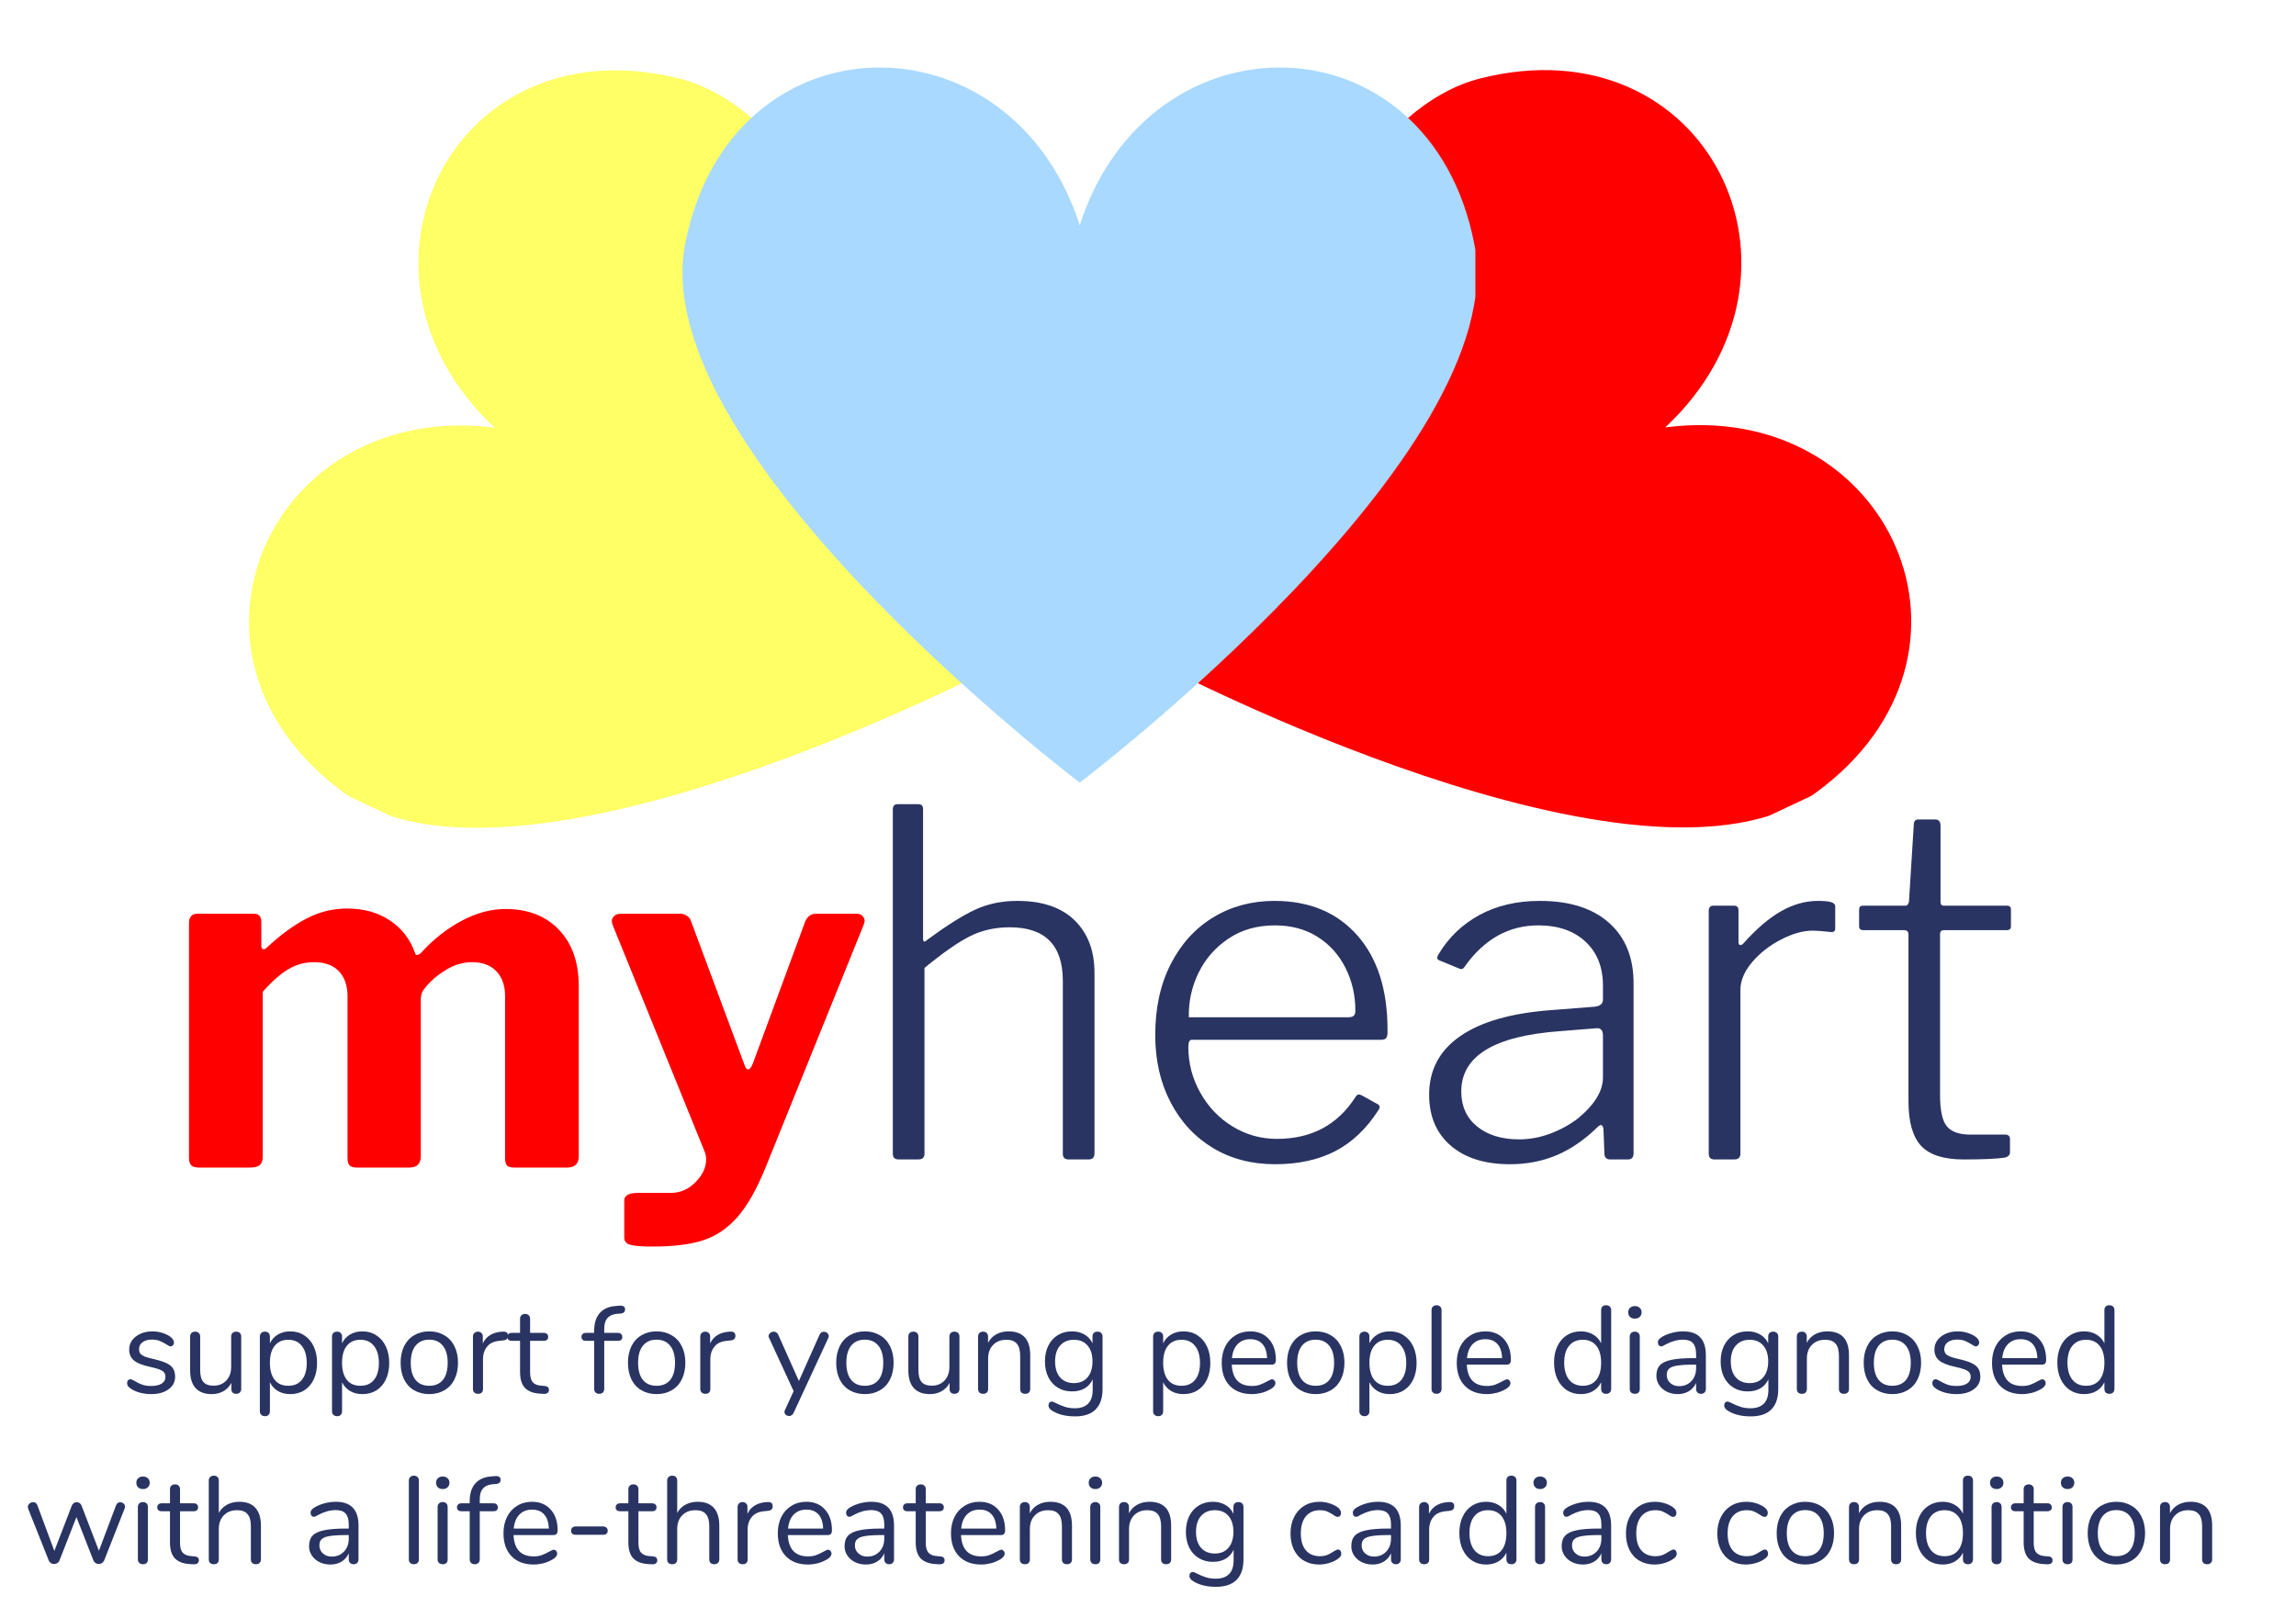 <svg xmlns="http://www.w3.org/2000/svg" xmlns:xlink="http://www.w3.org/1999/xlink" width="500" viewBox="0 0 375 262.5" height="350" preserveAspectRatio="xMidYMid meet"><defs><g></g><clipPath id="cdc6e7c865"><path d="M 189 11 L 313 11 L 313 136 L 189 136 Z M 189 11 " clip-rule="nonzero"></path></clipPath><clipPath id="8681e75fb8"><path d="M 267.938 0 L 323.102 117.168 L 216.77 167.23 L 161.605 50.062 Z M 267.938 0 " clip-rule="nonzero"></path></clipPath><clipPath id="228c6eec52"><path d="M 267.938 0 L 323.102 117.168 L 216.77 167.23 L 161.605 50.062 Z M 267.938 0 " clip-rule="nonzero"></path></clipPath><clipPath id="43f502bb68"><path d="M 40 11 L 164 11 L 164 136 L 40 136 Z M 40 11 " clip-rule="nonzero"></path></clipPath><clipPath id="a55fb8539a"><path d="M 191.094 49.961 L 136.062 167.191 L 29.676 117.25 L 84.707 0.02 Z M 191.094 49.961 " clip-rule="nonzero"></path></clipPath><clipPath id="692c4b592e"><path d="M 84.781 0.055 L 29.75 117.285 L 136.137 167.227 L 191.168 49.996 Z M 84.781 0.055 " clip-rule="nonzero"></path></clipPath><clipPath id="a6769d0c97"><path d="M 111.465 11 L 240.969 11 L 240.969 128 L 111.465 128 Z M 111.465 11 " clip-rule="nonzero"></path></clipPath></defs><g fill="#293462" fill-opacity="1"><g transform="translate(19.851, 227.583)"><g><path d="M 4.844 0.141 C 4.219 0.141 3.625 0.066 3.062 -0.078 C 2.508 -0.223 2.016 -0.43 1.578 -0.703 C 1.336 -0.867 1.164 -1.02 1.062 -1.156 C 0.957 -1.301 0.906 -1.477 0.906 -1.688 C 0.906 -1.852 0.957 -1.992 1.062 -2.109 C 1.164 -2.223 1.297 -2.281 1.453 -2.281 C 1.617 -2.281 1.859 -2.18 2.172 -1.984 C 2.578 -1.742 2.977 -1.551 3.375 -1.406 C 3.77 -1.258 4.266 -1.188 4.859 -1.188 C 5.586 -1.188 6.156 -1.316 6.562 -1.578 C 6.969 -1.836 7.172 -2.207 7.172 -2.688 C 7.172 -2.988 7.094 -3.227 6.938 -3.406 C 6.789 -3.594 6.535 -3.754 6.172 -3.891 C 5.805 -4.035 5.273 -4.18 4.578 -4.328 C 3.391 -4.586 2.535 -4.93 2.016 -5.359 C 1.504 -5.797 1.25 -6.383 1.25 -7.125 C 1.25 -7.707 1.41 -8.219 1.734 -8.656 C 2.066 -9.102 2.52 -9.457 3.094 -9.719 C 3.664 -9.977 4.316 -10.109 5.047 -10.109 C 5.566 -10.109 6.07 -10.035 6.562 -9.891 C 7.062 -9.742 7.5 -9.547 7.875 -9.297 C 8.332 -8.973 8.562 -8.633 8.562 -8.281 C 8.562 -8.102 8.504 -7.953 8.391 -7.828 C 8.285 -7.711 8.16 -7.656 8.016 -7.656 C 7.859 -7.656 7.617 -7.77 7.297 -8 C 6.91 -8.238 6.547 -8.426 6.203 -8.562 C 5.867 -8.695 5.457 -8.766 4.969 -8.766 C 4.332 -8.766 3.82 -8.625 3.438 -8.344 C 3.051 -8.062 2.859 -7.68 2.859 -7.203 C 2.859 -6.91 2.926 -6.672 3.062 -6.484 C 3.207 -6.305 3.441 -6.145 3.766 -6 C 4.098 -5.863 4.578 -5.727 5.203 -5.594 C 6.117 -5.383 6.828 -5.16 7.328 -4.922 C 7.836 -4.68 8.203 -4.383 8.422 -4.031 C 8.641 -3.676 8.75 -3.227 8.75 -2.688 C 8.75 -1.844 8.391 -1.16 7.672 -0.641 C 6.953 -0.117 6.008 0.141 4.844 0.141 Z M 4.844 0.141 "></path></g></g></g><g fill="#293462" fill-opacity="1"><g transform="translate(29.569, 227.583)"><g><path d="M 9.016 -10.062 C 9.266 -10.062 9.461 -9.988 9.609 -9.844 C 9.754 -9.695 9.828 -9.5 9.828 -9.25 L 9.828 -0.688 C 9.828 -0.457 9.754 -0.27 9.609 -0.125 C 9.461 0.02 9.266 0.094 9.016 0.094 C 8.766 0.094 8.566 0.023 8.422 -0.109 C 8.285 -0.254 8.219 -0.441 8.219 -0.672 L 8.219 -1.688 C 7.906 -1.094 7.469 -0.641 6.906 -0.328 C 6.352 -0.016 5.723 0.141 5.016 0.141 C 3.848 0.141 2.969 -0.188 2.375 -0.844 C 1.781 -1.5 1.484 -2.469 1.484 -3.75 L 1.484 -9.25 C 1.484 -9.5 1.555 -9.695 1.703 -9.844 C 1.848 -9.988 2.051 -10.062 2.312 -10.062 C 2.562 -10.062 2.758 -9.988 2.906 -9.844 C 3.051 -9.695 3.125 -9.5 3.125 -9.25 L 3.125 -3.781 C 3.125 -2.906 3.297 -2.258 3.641 -1.844 C 3.992 -1.438 4.551 -1.234 5.312 -1.234 C 6.164 -1.234 6.859 -1.516 7.391 -2.078 C 7.922 -2.641 8.188 -3.379 8.188 -4.297 L 8.188 -9.25 C 8.188 -9.5 8.258 -9.695 8.406 -9.844 C 8.551 -9.988 8.754 -10.062 9.016 -10.062 Z M 9.016 -10.062 "></path></g></g></g><g fill="#293462" fill-opacity="1"><g transform="translate(40.927, 227.583)"><g><path d="M 6.484 -10.109 C 7.348 -10.109 8.109 -9.891 8.766 -9.453 C 9.43 -9.023 9.945 -8.422 10.312 -7.641 C 10.676 -6.867 10.859 -5.969 10.859 -4.938 C 10.859 -3.914 10.676 -3.02 10.312 -2.25 C 9.945 -1.488 9.438 -0.898 8.781 -0.484 C 8.125 -0.066 7.359 0.141 6.484 0.141 C 5.711 0.141 5.039 -0.023 4.469 -0.359 C 3.895 -0.703 3.457 -1.18 3.156 -1.797 L 3.156 2.953 C 3.156 3.203 3.082 3.395 2.938 3.531 C 2.801 3.676 2.602 3.75 2.344 3.75 C 2.094 3.75 1.891 3.672 1.734 3.516 C 1.586 3.367 1.516 3.18 1.516 2.953 L 1.516 -9.25 C 1.516 -9.5 1.586 -9.695 1.734 -9.844 C 1.891 -9.988 2.094 -10.062 2.344 -10.062 C 2.602 -10.062 2.801 -9.988 2.938 -9.844 C 3.082 -9.695 3.156 -9.5 3.156 -9.25 L 3.156 -8.156 C 3.457 -8.781 3.895 -9.258 4.469 -9.594 C 5.039 -9.938 5.711 -10.109 6.484 -10.109 Z M 6.156 -1.219 C 7.113 -1.219 7.852 -1.539 8.375 -2.188 C 8.906 -2.832 9.172 -3.75 9.172 -4.938 C 9.172 -6.125 8.906 -7.051 8.375 -7.719 C 7.852 -8.395 7.113 -8.734 6.156 -8.734 C 5.195 -8.734 4.457 -8.406 3.938 -7.75 C 3.414 -7.102 3.156 -6.18 3.156 -4.984 C 3.156 -3.773 3.414 -2.844 3.938 -2.188 C 4.457 -1.539 5.195 -1.219 6.156 -1.219 Z M 6.156 -1.219 "></path></g></g></g><g fill="#293462" fill-opacity="1"><g transform="translate(52.71, 227.583)"><g><path d="M 6.484 -10.109 C 7.348 -10.109 8.109 -9.891 8.766 -9.453 C 9.43 -9.023 9.945 -8.422 10.312 -7.641 C 10.676 -6.867 10.859 -5.969 10.859 -4.938 C 10.859 -3.914 10.676 -3.02 10.312 -2.25 C 9.945 -1.488 9.438 -0.898 8.781 -0.484 C 8.125 -0.066 7.359 0.141 6.484 0.141 C 5.711 0.141 5.039 -0.023 4.469 -0.359 C 3.895 -0.703 3.457 -1.18 3.156 -1.797 L 3.156 2.953 C 3.156 3.203 3.082 3.395 2.938 3.531 C 2.801 3.676 2.602 3.75 2.344 3.75 C 2.094 3.75 1.891 3.672 1.734 3.516 C 1.586 3.367 1.516 3.18 1.516 2.953 L 1.516 -9.25 C 1.516 -9.5 1.586 -9.695 1.734 -9.844 C 1.891 -9.988 2.094 -10.062 2.344 -10.062 C 2.602 -10.062 2.801 -9.988 2.938 -9.844 C 3.082 -9.695 3.156 -9.5 3.156 -9.25 L 3.156 -8.156 C 3.457 -8.781 3.895 -9.258 4.469 -9.594 C 5.039 -9.938 5.711 -10.109 6.484 -10.109 Z M 6.156 -1.219 C 7.113 -1.219 7.852 -1.539 8.375 -2.188 C 8.906 -2.832 9.172 -3.75 9.172 -4.938 C 9.172 -6.125 8.906 -7.051 8.375 -7.719 C 7.852 -8.395 7.113 -8.734 6.156 -8.734 C 5.195 -8.734 4.457 -8.406 3.938 -7.75 C 3.414 -7.102 3.156 -6.18 3.156 -4.984 C 3.156 -3.773 3.414 -2.844 3.938 -2.188 C 4.457 -1.539 5.195 -1.219 6.156 -1.219 Z M 6.156 -1.219 "></path></g></g></g><g fill="#293462" fill-opacity="1"><g transform="translate(64.494, 227.583)"><g><path d="M 5.609 0.141 C 4.68 0.141 3.859 -0.066 3.141 -0.484 C 2.43 -0.898 1.883 -1.492 1.5 -2.266 C 1.125 -3.047 0.938 -3.953 0.938 -4.984 C 0.938 -6.004 1.125 -6.898 1.5 -7.672 C 1.883 -8.453 2.43 -9.051 3.141 -9.469 C 3.859 -9.895 4.68 -10.109 5.609 -10.109 C 6.535 -10.109 7.359 -9.895 8.078 -9.469 C 8.797 -9.051 9.348 -8.453 9.734 -7.672 C 10.117 -6.898 10.312 -6.004 10.312 -4.984 C 10.312 -3.953 10.117 -3.047 9.734 -2.266 C 9.348 -1.492 8.797 -0.898 8.078 -0.484 C 7.359 -0.066 6.535 0.141 5.609 0.141 Z M 5.609 -1.219 C 6.578 -1.219 7.32 -1.535 7.844 -2.172 C 8.363 -2.816 8.625 -3.754 8.625 -4.984 C 8.625 -6.18 8.359 -7.109 7.828 -7.766 C 7.305 -8.422 6.566 -8.75 5.609 -8.75 C 4.648 -8.75 3.906 -8.422 3.375 -7.766 C 2.852 -7.109 2.594 -6.18 2.594 -4.984 C 2.594 -3.766 2.852 -2.832 3.375 -2.188 C 3.895 -1.539 4.641 -1.219 5.609 -1.219 Z M 5.609 -1.219 "></path></g></g></g><g fill="#293462" fill-opacity="1"><g transform="translate(75.73, 227.583)"><g><path d="M 6.406 -10.062 C 6.969 -10.102 7.25 -9.875 7.25 -9.375 C 7.25 -9.156 7.188 -8.984 7.062 -8.859 C 6.945 -8.734 6.738 -8.656 6.438 -8.625 L 5.828 -8.562 C 4.922 -8.477 4.25 -8.156 3.812 -7.594 C 3.375 -7.039 3.156 -6.383 3.156 -5.625 L 3.156 -0.703 C 3.156 -0.43 3.082 -0.227 2.938 -0.094 C 2.789 0.031 2.594 0.094 2.344 0.094 C 2.102 0.094 1.906 0.023 1.75 -0.109 C 1.594 -0.254 1.516 -0.453 1.516 -0.703 L 1.516 -9.25 C 1.516 -9.508 1.594 -9.707 1.75 -9.844 C 1.914 -9.988 2.113 -10.062 2.344 -10.062 C 2.562 -10.062 2.742 -9.988 2.891 -9.844 C 3.047 -9.707 3.125 -9.52 3.125 -9.281 L 3.125 -8.141 C 3.406 -8.734 3.805 -9.188 4.328 -9.5 C 4.848 -9.812 5.441 -9.992 6.109 -10.047 Z M 6.406 -10.062 "></path></g></g></g><g fill="#293462" fill-opacity="1"><g transform="translate(82.877, 227.583)"><g><path d="M 6.078 -1.188 C 6.547 -1.156 6.781 -0.941 6.781 -0.547 C 6.781 -0.316 6.695 -0.145 6.531 -0.031 C 6.363 0.082 6.109 0.125 5.766 0.094 L 5.219 0.062 C 4.145 -0.02 3.348 -0.344 2.828 -0.906 C 2.316 -1.477 2.062 -2.336 2.062 -3.484 L 2.062 -8.562 L 0.703 -8.562 C 0.473 -8.562 0.297 -8.617 0.172 -8.734 C 0.047 -8.848 -0.016 -9 -0.016 -9.188 C -0.016 -9.395 0.047 -9.555 0.172 -9.672 C 0.297 -9.797 0.473 -9.859 0.703 -9.859 L 2.062 -9.859 L 2.062 -12.156 C 2.062 -12.406 2.133 -12.598 2.281 -12.734 C 2.438 -12.879 2.641 -12.953 2.891 -12.953 C 3.141 -12.953 3.336 -12.879 3.484 -12.734 C 3.629 -12.598 3.703 -12.406 3.703 -12.156 L 3.703 -9.859 L 5.953 -9.859 C 6.172 -9.859 6.344 -9.797 6.469 -9.672 C 6.594 -9.555 6.656 -9.395 6.656 -9.188 C 6.656 -9 6.594 -8.848 6.469 -8.734 C 6.344 -8.617 6.172 -8.562 5.953 -8.562 L 3.703 -8.562 L 3.703 -3.406 C 3.703 -2.656 3.852 -2.113 4.156 -1.781 C 4.457 -1.457 4.914 -1.273 5.531 -1.234 Z M 6.078 -1.188 "></path></g></g></g><g fill="#293462" fill-opacity="1"><g transform="translate(89.761, 227.583)"><g></g></g></g><g fill="#293462" fill-opacity="1"><g transform="translate(94.984, 227.583)"><g><path d="M 5.875 -12.984 C 5.156 -12.93 4.613 -12.703 4.25 -12.297 C 3.883 -11.898 3.703 -11.305 3.703 -10.516 L 3.703 -9.859 L 5.953 -9.859 C 6.18 -9.859 6.352 -9.797 6.469 -9.672 C 6.594 -9.555 6.656 -9.395 6.656 -9.188 C 6.656 -8.988 6.594 -8.832 6.469 -8.719 C 6.352 -8.613 6.18 -8.562 5.953 -8.562 L 3.703 -8.562 L 3.703 -0.703 C 3.703 -0.453 3.625 -0.254 3.469 -0.109 C 3.312 0.023 3.117 0.094 2.891 0.094 C 2.648 0.094 2.453 0.023 2.297 -0.109 C 2.141 -0.254 2.062 -0.453 2.062 -0.703 L 2.062 -8.562 L 0.703 -8.562 C 0.473 -8.562 0.297 -8.617 0.172 -8.734 C 0.047 -8.848 -0.016 -9 -0.016 -9.188 C -0.016 -9.395 0.047 -9.555 0.172 -9.672 C 0.297 -9.797 0.473 -9.859 0.703 -9.859 L 2.062 -9.859 L 2.062 -10.219 C 2.062 -11.438 2.363 -12.395 2.969 -13.094 C 3.582 -13.789 4.457 -14.176 5.594 -14.25 L 6.109 -14.297 C 6.461 -14.328 6.719 -14.289 6.875 -14.188 C 7.031 -14.094 7.109 -13.926 7.109 -13.688 C 7.109 -13.301 6.875 -13.078 6.406 -13.016 Z M 5.875 -12.984 "></path></g></g></g><g fill="#293462" fill-opacity="1"><g transform="translate(101.625, 227.583)"><g><path d="M 5.609 0.141 C 4.68 0.141 3.859 -0.066 3.141 -0.484 C 2.43 -0.898 1.883 -1.492 1.5 -2.266 C 1.125 -3.047 0.938 -3.953 0.938 -4.984 C 0.938 -6.004 1.125 -6.898 1.5 -7.672 C 1.883 -8.453 2.43 -9.051 3.141 -9.469 C 3.859 -9.895 4.68 -10.109 5.609 -10.109 C 6.535 -10.109 7.359 -9.895 8.078 -9.469 C 8.797 -9.051 9.348 -8.453 9.734 -7.672 C 10.117 -6.898 10.312 -6.004 10.312 -4.984 C 10.312 -3.953 10.117 -3.047 9.734 -2.266 C 9.348 -1.492 8.797 -0.898 8.078 -0.484 C 7.359 -0.066 6.535 0.141 5.609 0.141 Z M 5.609 -1.219 C 6.578 -1.219 7.32 -1.535 7.844 -2.172 C 8.363 -2.816 8.625 -3.754 8.625 -4.984 C 8.625 -6.18 8.359 -7.109 7.828 -7.766 C 7.305 -8.422 6.566 -8.75 5.609 -8.75 C 4.648 -8.75 3.906 -8.422 3.375 -7.766 C 2.852 -7.109 2.594 -6.18 2.594 -4.984 C 2.594 -3.766 2.852 -2.832 3.375 -2.188 C 3.895 -1.539 4.641 -1.219 5.609 -1.219 Z M 5.609 -1.219 "></path></g></g></g><g fill="#293462" fill-opacity="1"><g transform="translate(112.861, 227.583)"><g><path d="M 6.406 -10.062 C 6.969 -10.102 7.25 -9.875 7.25 -9.375 C 7.25 -9.156 7.188 -8.984 7.062 -8.859 C 6.945 -8.734 6.738 -8.656 6.438 -8.625 L 5.828 -8.562 C 4.922 -8.477 4.25 -8.156 3.812 -7.594 C 3.375 -7.039 3.156 -6.383 3.156 -5.625 L 3.156 -0.703 C 3.156 -0.43 3.082 -0.227 2.938 -0.094 C 2.789 0.031 2.594 0.094 2.344 0.094 C 2.102 0.094 1.906 0.023 1.75 -0.109 C 1.594 -0.254 1.516 -0.453 1.516 -0.703 L 1.516 -9.25 C 1.516 -9.508 1.594 -9.707 1.75 -9.844 C 1.914 -9.988 2.113 -10.062 2.344 -10.062 C 2.562 -10.062 2.742 -9.988 2.891 -9.844 C 3.047 -9.707 3.125 -9.52 3.125 -9.281 L 3.125 -8.141 C 3.406 -8.734 3.805 -9.188 4.328 -9.5 C 4.848 -9.812 5.441 -9.992 6.109 -10.047 Z M 6.406 -10.062 "></path></g></g></g><g fill="#293462" fill-opacity="1"><g transform="translate(120.008, 227.583)"><g></g></g></g><g fill="#293462" fill-opacity="1"><g transform="translate(125.232, 227.583)"><g><path d="M 8.625 -9.562 C 8.77 -9.883 9.004 -10.047 9.328 -10.047 C 9.535 -10.047 9.719 -9.977 9.875 -9.844 C 10.039 -9.707 10.125 -9.535 10.125 -9.328 C 10.125 -9.211 10.098 -9.109 10.047 -9.016 L 4.359 3.266 C 4.285 3.41 4.188 3.52 4.062 3.594 C 3.938 3.676 3.805 3.719 3.672 3.719 C 3.461 3.719 3.281 3.656 3.125 3.531 C 2.969 3.406 2.891 3.238 2.891 3.031 C 2.891 2.926 2.922 2.82 2.984 2.719 L 4.391 -0.344 L 0.391 -9.016 C 0.328 -9.109 0.297 -9.207 0.297 -9.312 C 0.297 -9.52 0.383 -9.695 0.562 -9.844 C 0.75 -9.988 0.953 -10.062 1.172 -10.062 C 1.305 -10.062 1.438 -10.02 1.562 -9.938 C 1.695 -9.863 1.797 -9.75 1.859 -9.594 L 5.25 -2 Z M 8.625 -9.562 "></path></g></g></g><g fill="#293462" fill-opacity="1"><g transform="translate(135.638, 227.583)"><g><path d="M 5.609 0.141 C 4.68 0.141 3.859 -0.066 3.141 -0.484 C 2.43 -0.898 1.883 -1.492 1.5 -2.266 C 1.125 -3.047 0.938 -3.953 0.938 -4.984 C 0.938 -6.004 1.125 -6.898 1.5 -7.672 C 1.883 -8.453 2.43 -9.051 3.141 -9.469 C 3.859 -9.895 4.68 -10.109 5.609 -10.109 C 6.535 -10.109 7.359 -9.895 8.078 -9.469 C 8.797 -9.051 9.348 -8.453 9.734 -7.672 C 10.117 -6.898 10.312 -6.004 10.312 -4.984 C 10.312 -3.953 10.117 -3.047 9.734 -2.266 C 9.348 -1.492 8.797 -0.898 8.078 -0.484 C 7.359 -0.066 6.535 0.141 5.609 0.141 Z M 5.609 -1.219 C 6.578 -1.219 7.32 -1.535 7.844 -2.172 C 8.363 -2.816 8.625 -3.754 8.625 -4.984 C 8.625 -6.18 8.359 -7.109 7.828 -7.766 C 7.305 -8.422 6.566 -8.75 5.609 -8.75 C 4.648 -8.75 3.906 -8.422 3.375 -7.766 C 2.852 -7.109 2.594 -6.18 2.594 -4.984 C 2.594 -3.766 2.852 -2.832 3.375 -2.188 C 3.895 -1.539 4.641 -1.219 5.609 -1.219 Z M 5.609 -1.219 "></path></g></g></g><g fill="#293462" fill-opacity="1"><g transform="translate(146.875, 227.583)"><g><path d="M 9.016 -10.062 C 9.266 -10.062 9.461 -9.988 9.609 -9.844 C 9.754 -9.695 9.828 -9.5 9.828 -9.25 L 9.828 -0.688 C 9.828 -0.457 9.754 -0.27 9.609 -0.125 C 9.461 0.02 9.266 0.094 9.016 0.094 C 8.766 0.094 8.566 0.023 8.422 -0.109 C 8.285 -0.254 8.219 -0.441 8.219 -0.672 L 8.219 -1.688 C 7.906 -1.094 7.469 -0.641 6.906 -0.328 C 6.352 -0.016 5.723 0.141 5.016 0.141 C 3.848 0.141 2.969 -0.188 2.375 -0.844 C 1.781 -1.5 1.484 -2.469 1.484 -3.75 L 1.484 -9.25 C 1.484 -9.5 1.555 -9.695 1.703 -9.844 C 1.848 -9.988 2.051 -10.062 2.312 -10.062 C 2.562 -10.062 2.758 -9.988 2.906 -9.844 C 3.051 -9.695 3.125 -9.5 3.125 -9.25 L 3.125 -3.781 C 3.125 -2.906 3.297 -2.258 3.641 -1.844 C 3.992 -1.438 4.551 -1.234 5.312 -1.234 C 6.164 -1.234 6.859 -1.516 7.391 -2.078 C 7.922 -2.641 8.188 -3.379 8.188 -4.297 L 8.188 -9.25 C 8.188 -9.5 8.258 -9.695 8.406 -9.844 C 8.551 -9.988 8.754 -10.062 9.016 -10.062 Z M 9.016 -10.062 "></path></g></g></g><g fill="#293462" fill-opacity="1"><g transform="translate(158.233, 227.583)"><g><path d="M 6.484 -10.109 C 8.848 -10.109 10.031 -8.805 10.031 -6.203 L 10.031 -0.703 C 10.031 -0.453 9.957 -0.254 9.812 -0.109 C 9.664 0.023 9.469 0.094 9.219 0.094 C 8.957 0.094 8.754 0.023 8.609 -0.109 C 8.461 -0.254 8.391 -0.453 8.391 -0.703 L 8.391 -6.094 C 8.391 -7.008 8.207 -7.676 7.844 -8.094 C 7.488 -8.52 6.922 -8.734 6.141 -8.734 C 5.234 -8.734 4.508 -8.453 3.969 -7.891 C 3.426 -7.336 3.156 -6.594 3.156 -5.656 L 3.156 -0.703 C 3.156 -0.453 3.082 -0.254 2.938 -0.109 C 2.801 0.023 2.602 0.094 2.344 0.094 C 2.094 0.094 1.891 0.023 1.734 -0.109 C 1.586 -0.254 1.516 -0.453 1.516 -0.703 L 1.516 -9.25 C 1.516 -9.5 1.586 -9.695 1.734 -9.844 C 1.891 -9.988 2.094 -10.062 2.344 -10.062 C 2.594 -10.062 2.785 -9.988 2.922 -9.844 C 3.066 -9.695 3.141 -9.508 3.141 -9.281 L 3.141 -8.234 C 3.461 -8.848 3.91 -9.312 4.484 -9.625 C 5.066 -9.945 5.734 -10.109 6.484 -10.109 Z M 6.484 -10.109 "></path></g></g></g><g fill="#293462" fill-opacity="1"><g transform="translate(169.732, 227.583)"><g><path d="M 9.516 -10.062 C 9.773 -10.062 9.977 -9.988 10.125 -9.844 C 10.27 -9.695 10.344 -9.5 10.344 -9.25 L 10.344 -0.672 C 10.344 0.797 9.961 1.906 9.203 2.656 C 8.453 3.406 7.336 3.781 5.859 3.781 C 4.41 3.781 3.207 3.5 2.25 2.938 C 1.758 2.664 1.516 2.352 1.516 2 C 1.516 1.812 1.566 1.656 1.672 1.531 C 1.773 1.414 1.906 1.359 2.062 1.359 C 2.195 1.359 2.441 1.453 2.797 1.641 C 3.266 1.879 3.727 2.07 4.188 2.219 C 4.645 2.375 5.191 2.453 5.828 2.453 C 6.785 2.453 7.508 2.195 8 1.688 C 8.488 1.188 8.734 0.445 8.734 -0.531 L 8.734 -2.266 C 8.441 -1.629 8.004 -1.141 7.422 -0.797 C 6.836 -0.461 6.145 -0.297 5.344 -0.297 C 4.477 -0.297 3.711 -0.5 3.047 -0.906 C 2.379 -1.312 1.859 -1.883 1.484 -2.625 C 1.117 -3.375 0.938 -4.234 0.938 -5.203 C 0.938 -6.172 1.117 -7.023 1.484 -7.766 C 1.859 -8.516 2.379 -9.094 3.047 -9.5 C 3.711 -9.906 4.477 -10.109 5.344 -10.109 C 6.125 -10.109 6.805 -9.938 7.391 -9.594 C 7.973 -9.258 8.41 -8.781 8.703 -8.156 L 8.703 -9.25 C 8.703 -9.5 8.77 -9.695 8.906 -9.844 C 9.051 -9.988 9.254 -10.062 9.516 -10.062 Z M 5.672 -1.656 C 6.617 -1.656 7.359 -1.969 7.891 -2.594 C 8.43 -3.227 8.703 -4.098 8.703 -5.203 C 8.703 -6.297 8.438 -7.156 7.906 -7.781 C 7.375 -8.414 6.629 -8.734 5.672 -8.734 C 4.711 -8.734 3.957 -8.414 3.406 -7.781 C 2.863 -7.156 2.594 -6.297 2.594 -5.203 C 2.594 -4.098 2.863 -3.227 3.406 -2.594 C 3.957 -1.969 4.711 -1.656 5.672 -1.656 Z M 5.672 -1.656 "></path></g></g></g><g fill="#293462" fill-opacity="1"><g transform="translate(181.596, 227.583)"><g></g></g></g><g fill="#293462" fill-opacity="1"><g transform="translate(186.82, 227.583)"><g><path d="M 6.484 -10.109 C 7.348 -10.109 8.109 -9.891 8.766 -9.453 C 9.43 -9.023 9.945 -8.422 10.312 -7.641 C 10.676 -6.867 10.859 -5.969 10.859 -4.938 C 10.859 -3.914 10.676 -3.02 10.312 -2.25 C 9.945 -1.488 9.438 -0.898 8.781 -0.484 C 8.125 -0.066 7.359 0.141 6.484 0.141 C 5.711 0.141 5.039 -0.023 4.469 -0.359 C 3.895 -0.703 3.457 -1.18 3.156 -1.797 L 3.156 2.953 C 3.156 3.203 3.082 3.395 2.938 3.531 C 2.801 3.676 2.602 3.75 2.344 3.75 C 2.094 3.75 1.891 3.672 1.734 3.516 C 1.586 3.367 1.516 3.18 1.516 2.953 L 1.516 -9.25 C 1.516 -9.5 1.586 -9.695 1.734 -9.844 C 1.891 -9.988 2.094 -10.062 2.344 -10.062 C 2.602 -10.062 2.801 -9.988 2.938 -9.844 C 3.082 -9.695 3.156 -9.5 3.156 -9.25 L 3.156 -8.156 C 3.457 -8.781 3.895 -9.258 4.469 -9.594 C 5.039 -9.938 5.711 -10.109 6.484 -10.109 Z M 6.156 -1.219 C 7.113 -1.219 7.852 -1.539 8.375 -2.188 C 8.906 -2.832 9.172 -3.75 9.172 -4.938 C 9.172 -6.125 8.906 -7.051 8.375 -7.719 C 7.852 -8.395 7.113 -8.734 6.156 -8.734 C 5.195 -8.734 4.457 -8.406 3.938 -7.75 C 3.414 -7.102 3.156 -6.18 3.156 -4.984 C 3.156 -3.773 3.414 -2.844 3.938 -2.188 C 4.457 -1.539 5.195 -1.219 6.156 -1.219 Z M 6.156 -1.219 "></path></g></g></g><g fill="#293462" fill-opacity="1"><g transform="translate(198.603, 227.583)"><g><path d="M 9.156 -2.281 C 9.301 -2.281 9.426 -2.219 9.531 -2.094 C 9.645 -1.977 9.703 -1.828 9.703 -1.641 C 9.703 -1.305 9.461 -0.992 8.984 -0.703 C 8.504 -0.422 7.992 -0.207 7.453 -0.062 C 6.91 0.07 6.383 0.141 5.875 0.141 C 4.344 0.141 3.133 -0.312 2.25 -1.219 C 1.375 -2.125 0.938 -3.375 0.938 -4.969 C 0.938 -5.977 1.129 -6.867 1.516 -7.641 C 1.91 -8.422 2.461 -9.023 3.172 -9.453 C 3.879 -9.891 4.688 -10.109 5.594 -10.109 C 6.875 -10.109 7.891 -9.688 8.641 -8.844 C 9.398 -8.008 9.781 -6.879 9.781 -5.453 C 9.781 -5.18 9.723 -4.984 9.609 -4.859 C 9.504 -4.734 9.332 -4.672 9.094 -4.672 L 2.578 -4.672 C 2.691 -2.348 3.789 -1.188 5.875 -1.188 C 6.395 -1.188 6.844 -1.258 7.219 -1.406 C 7.602 -1.551 8.008 -1.742 8.438 -1.984 C 8.789 -2.18 9.031 -2.281 9.156 -2.281 Z M 5.609 -8.828 C 4.742 -8.828 4.051 -8.555 3.531 -8.016 C 3.008 -7.473 2.703 -6.711 2.609 -5.734 L 8.344 -5.734 C 8.312 -6.734 8.062 -7.5 7.594 -8.031 C 7.125 -8.562 6.461 -8.828 5.609 -8.828 Z M 5.609 -8.828 "></path></g></g></g><g fill="#293462" fill-opacity="1"><g transform="translate(209.273, 227.583)"><g><path d="M 5.609 0.141 C 4.68 0.141 3.859 -0.066 3.141 -0.484 C 2.43 -0.898 1.883 -1.492 1.5 -2.266 C 1.125 -3.047 0.938 -3.953 0.938 -4.984 C 0.938 -6.004 1.125 -6.898 1.5 -7.672 C 1.883 -8.453 2.43 -9.051 3.141 -9.469 C 3.859 -9.895 4.68 -10.109 5.609 -10.109 C 6.535 -10.109 7.359 -9.895 8.078 -9.469 C 8.797 -9.051 9.348 -8.453 9.734 -7.672 C 10.117 -6.898 10.312 -6.004 10.312 -4.984 C 10.312 -3.953 10.117 -3.047 9.734 -2.266 C 9.348 -1.492 8.797 -0.898 8.078 -0.484 C 7.359 -0.066 6.535 0.141 5.609 0.141 Z M 5.609 -1.219 C 6.578 -1.219 7.32 -1.535 7.844 -2.172 C 8.363 -2.816 8.625 -3.754 8.625 -4.984 C 8.625 -6.18 8.359 -7.109 7.828 -7.766 C 7.305 -8.422 6.566 -8.75 5.609 -8.75 C 4.648 -8.75 3.906 -8.422 3.375 -7.766 C 2.852 -7.109 2.594 -6.18 2.594 -4.984 C 2.594 -3.766 2.852 -2.832 3.375 -2.188 C 3.895 -1.539 4.641 -1.219 5.609 -1.219 Z M 5.609 -1.219 "></path></g></g></g><g fill="#293462" fill-opacity="1"><g transform="translate(220.509, 227.583)"><g><path d="M 6.484 -10.109 C 7.348 -10.109 8.109 -9.891 8.766 -9.453 C 9.43 -9.023 9.945 -8.422 10.312 -7.641 C 10.676 -6.867 10.859 -5.969 10.859 -4.938 C 10.859 -3.914 10.676 -3.02 10.312 -2.25 C 9.945 -1.488 9.438 -0.898 8.781 -0.484 C 8.125 -0.066 7.359 0.141 6.484 0.141 C 5.711 0.141 5.039 -0.023 4.469 -0.359 C 3.895 -0.703 3.457 -1.18 3.156 -1.797 L 3.156 2.953 C 3.156 3.203 3.082 3.395 2.938 3.531 C 2.801 3.676 2.602 3.75 2.344 3.75 C 2.094 3.75 1.891 3.672 1.734 3.516 C 1.586 3.367 1.516 3.18 1.516 2.953 L 1.516 -9.25 C 1.516 -9.5 1.586 -9.695 1.734 -9.844 C 1.891 -9.988 2.094 -10.062 2.344 -10.062 C 2.602 -10.062 2.801 -9.988 2.938 -9.844 C 3.082 -9.695 3.156 -9.5 3.156 -9.25 L 3.156 -8.156 C 3.457 -8.781 3.895 -9.258 4.469 -9.594 C 5.039 -9.938 5.711 -10.109 6.484 -10.109 Z M 6.156 -1.219 C 7.113 -1.219 7.852 -1.539 8.375 -2.188 C 8.906 -2.832 9.172 -3.75 9.172 -4.938 C 9.172 -6.125 8.906 -7.051 8.375 -7.719 C 7.852 -8.395 7.113 -8.734 6.156 -8.734 C 5.195 -8.734 4.457 -8.406 3.938 -7.75 C 3.414 -7.102 3.156 -6.18 3.156 -4.984 C 3.156 -3.773 3.414 -2.844 3.938 -2.188 C 4.457 -1.539 5.195 -1.219 6.156 -1.219 Z M 6.156 -1.219 "></path></g></g></g><g fill="#293462" fill-opacity="1"><g transform="translate(232.292, 227.583)"><g><path d="M 2.344 0.094 C 2.102 0.094 1.906 0.023 1.75 -0.109 C 1.594 -0.254 1.516 -0.453 1.516 -0.703 L 1.516 -13.562 C 1.516 -13.82 1.594 -14.02 1.75 -14.156 C 1.906 -14.301 2.102 -14.375 2.344 -14.375 C 2.57 -14.375 2.766 -14.301 2.922 -14.156 C 3.078 -14.02 3.156 -13.82 3.156 -13.562 L 3.156 -0.703 C 3.156 -0.453 3.078 -0.254 2.922 -0.109 C 2.766 0.023 2.57 0.094 2.344 0.094 Z M 2.344 0.094 "></path></g></g></g><g fill="#293462" fill-opacity="1"><g transform="translate(236.99, 227.583)"><g><path d="M 9.156 -2.281 C 9.301 -2.281 9.426 -2.219 9.531 -2.094 C 9.645 -1.977 9.703 -1.828 9.703 -1.641 C 9.703 -1.305 9.461 -0.992 8.984 -0.703 C 8.504 -0.422 7.992 -0.207 7.453 -0.062 C 6.91 0.07 6.383 0.141 5.875 0.141 C 4.344 0.141 3.133 -0.312 2.25 -1.219 C 1.375 -2.125 0.938 -3.375 0.938 -4.969 C 0.938 -5.977 1.129 -6.867 1.516 -7.641 C 1.91 -8.422 2.461 -9.023 3.172 -9.453 C 3.879 -9.891 4.688 -10.109 5.594 -10.109 C 6.875 -10.109 7.891 -9.688 8.641 -8.844 C 9.398 -8.008 9.781 -6.879 9.781 -5.453 C 9.781 -5.18 9.723 -4.984 9.609 -4.859 C 9.504 -4.734 9.332 -4.672 9.094 -4.672 L 2.578 -4.672 C 2.691 -2.348 3.789 -1.188 5.875 -1.188 C 6.395 -1.188 6.844 -1.258 7.219 -1.406 C 7.602 -1.551 8.008 -1.742 8.438 -1.984 C 8.789 -2.18 9.031 -2.281 9.156 -2.281 Z M 5.609 -8.828 C 4.742 -8.828 4.051 -8.555 3.531 -8.016 C 3.008 -7.473 2.703 -6.711 2.609 -5.734 L 8.344 -5.734 C 8.312 -6.734 8.062 -7.5 7.594 -8.031 C 7.125 -8.562 6.461 -8.828 5.609 -8.828 Z M 5.609 -8.828 "></path></g></g></g><g fill="#293462" fill-opacity="1"><g transform="translate(247.659, 227.583)"><g></g></g></g><g fill="#293462" fill-opacity="1"><g transform="translate(252.883, 227.583)"><g><path d="M 9.438 -14.375 C 9.695 -14.375 9.898 -14.301 10.047 -14.156 C 10.191 -14.008 10.266 -13.82 10.266 -13.594 L 10.266 -0.703 C 10.266 -0.461 10.191 -0.27 10.047 -0.125 C 9.898 0.02 9.695 0.094 9.438 0.094 C 9.176 0.094 8.973 0.02 8.828 -0.125 C 8.691 -0.27 8.625 -0.461 8.625 -0.703 L 8.625 -1.797 C 8.332 -1.18 7.895 -0.703 7.312 -0.359 C 6.738 -0.023 6.07 0.141 5.312 0.141 C 4.445 0.141 3.68 -0.07 3.016 -0.5 C 2.359 -0.938 1.848 -1.539 1.484 -2.312 C 1.117 -3.094 0.938 -3.992 0.938 -5.016 C 0.938 -6.035 1.117 -6.926 1.484 -7.688 C 1.848 -8.457 2.359 -9.051 3.016 -9.469 C 3.68 -9.895 4.445 -10.109 5.312 -10.109 C 6.07 -10.109 6.738 -9.938 7.312 -9.594 C 7.895 -9.258 8.332 -8.781 8.625 -8.156 L 8.625 -13.594 C 8.625 -13.832 8.691 -14.02 8.828 -14.156 C 8.973 -14.301 9.176 -14.375 9.438 -14.375 Z M 5.625 -1.219 C 6.582 -1.219 7.32 -1.539 7.844 -2.188 C 8.363 -2.844 8.625 -3.773 8.625 -4.984 C 8.625 -6.18 8.363 -7.102 7.844 -7.75 C 7.32 -8.406 6.582 -8.734 5.625 -8.734 C 4.664 -8.734 3.922 -8.406 3.391 -7.75 C 2.859 -7.102 2.594 -6.191 2.594 -5.016 C 2.594 -3.816 2.859 -2.883 3.391 -2.219 C 3.922 -1.551 4.664 -1.219 5.625 -1.219 Z M 5.625 -1.219 "></path></g></g></g><g fill="#293462" fill-opacity="1"><g transform="translate(264.666, 227.583)"><g><path d="M 2.344 0.094 C 2.102 0.094 1.906 0.023 1.75 -0.109 C 1.594 -0.254 1.516 -0.453 1.516 -0.703 L 1.516 -9.25 C 1.516 -9.508 1.594 -9.707 1.75 -9.844 C 1.906 -9.988 2.102 -10.062 2.344 -10.062 C 2.594 -10.062 2.789 -9.988 2.938 -9.844 C 3.082 -9.707 3.156 -9.508 3.156 -9.25 L 3.156 -0.703 C 3.156 -0.43 3.082 -0.227 2.938 -0.094 C 2.789 0.031 2.594 0.094 2.344 0.094 Z M 2.359 -12.188 C 2.023 -12.188 1.758 -12.281 1.562 -12.469 C 1.363 -12.656 1.266 -12.906 1.266 -13.219 C 1.266 -13.52 1.363 -13.766 1.562 -13.953 C 1.758 -14.141 2.023 -14.234 2.359 -14.234 C 2.68 -14.234 2.941 -14.141 3.141 -13.953 C 3.348 -13.766 3.453 -13.52 3.453 -13.219 C 3.453 -12.906 3.348 -12.656 3.141 -12.469 C 2.941 -12.281 2.68 -12.188 2.359 -12.188 Z M 2.359 -12.188 "></path></g></g></g><g fill="#293462" fill-opacity="1"><g transform="translate(269.363, 227.583)"><g><path d="M 5.547 -10.109 C 8.016 -10.109 9.25 -8.812 9.25 -6.219 L 9.25 -0.703 C 9.25 -0.461 9.176 -0.27 9.031 -0.125 C 8.895 0.02 8.707 0.094 8.469 0.094 C 8.219 0.094 8.02 0.02 7.875 -0.125 C 7.727 -0.27 7.656 -0.461 7.656 -0.703 L 7.656 -1.688 C 7.395 -1.102 7 -0.648 6.469 -0.328 C 5.945 -0.016 5.344 0.141 4.656 0.141 C 4.02 0.141 3.438 0.016 2.906 -0.234 C 2.375 -0.492 1.953 -0.852 1.641 -1.312 C 1.328 -1.77 1.172 -2.273 1.172 -2.828 C 1.172 -3.578 1.359 -4.156 1.734 -4.562 C 2.117 -4.977 2.742 -5.273 3.609 -5.453 C 4.473 -5.641 5.672 -5.734 7.203 -5.734 L 7.656 -5.734 L 7.656 -6.406 C 7.656 -7.207 7.488 -7.797 7.156 -8.172 C 6.82 -8.555 6.285 -8.75 5.547 -8.75 C 4.629 -8.75 3.695 -8.5 2.75 -8 C 2.383 -7.77 2.129 -7.656 1.984 -7.656 C 1.816 -7.656 1.68 -7.711 1.578 -7.828 C 1.473 -7.953 1.422 -8.109 1.422 -8.297 C 1.422 -8.492 1.477 -8.66 1.594 -8.797 C 1.707 -8.941 1.891 -9.086 2.141 -9.234 C 2.617 -9.504 3.156 -9.719 3.75 -9.875 C 4.352 -10.031 4.953 -10.109 5.547 -10.109 Z M 4.875 -1.156 C 5.688 -1.156 6.352 -1.426 6.875 -1.969 C 7.395 -2.52 7.656 -3.227 7.656 -4.094 L 7.656 -4.672 L 7.297 -4.672 C 6.109 -4.672 5.203 -4.617 4.578 -4.516 C 3.953 -4.422 3.508 -4.254 3.25 -4.016 C 2.988 -3.785 2.859 -3.441 2.859 -2.984 C 2.859 -2.453 3.051 -2.016 3.438 -1.672 C 3.82 -1.328 4.301 -1.156 4.875 -1.156 Z M 4.875 -1.156 "></path></g></g></g><g fill="#293462" fill-opacity="1"><g transform="translate(280.093, 227.583)"><g><path d="M 9.516 -10.062 C 9.773 -10.062 9.977 -9.988 10.125 -9.844 C 10.27 -9.695 10.344 -9.5 10.344 -9.25 L 10.344 -0.672 C 10.344 0.797 9.961 1.906 9.203 2.656 C 8.453 3.406 7.336 3.781 5.859 3.781 C 4.41 3.781 3.207 3.5 2.25 2.938 C 1.758 2.664 1.516 2.352 1.516 2 C 1.516 1.812 1.566 1.656 1.672 1.531 C 1.773 1.414 1.906 1.359 2.062 1.359 C 2.195 1.359 2.441 1.453 2.797 1.641 C 3.266 1.879 3.727 2.07 4.188 2.219 C 4.645 2.375 5.191 2.453 5.828 2.453 C 6.785 2.453 7.508 2.195 8 1.688 C 8.488 1.188 8.734 0.445 8.734 -0.531 L 8.734 -2.266 C 8.441 -1.629 8.004 -1.141 7.422 -0.797 C 6.836 -0.461 6.145 -0.297 5.344 -0.297 C 4.477 -0.297 3.711 -0.5 3.047 -0.906 C 2.379 -1.312 1.859 -1.883 1.484 -2.625 C 1.117 -3.375 0.938 -4.234 0.938 -5.203 C 0.938 -6.172 1.117 -7.023 1.484 -7.766 C 1.859 -8.516 2.379 -9.094 3.047 -9.5 C 3.711 -9.906 4.477 -10.109 5.344 -10.109 C 6.125 -10.109 6.805 -9.938 7.391 -9.594 C 7.973 -9.258 8.41 -8.781 8.703 -8.156 L 8.703 -9.25 C 8.703 -9.5 8.77 -9.695 8.906 -9.844 C 9.051 -9.988 9.254 -10.062 9.516 -10.062 Z M 5.672 -1.656 C 6.617 -1.656 7.359 -1.969 7.891 -2.594 C 8.43 -3.227 8.703 -4.098 8.703 -5.203 C 8.703 -6.297 8.438 -7.156 7.906 -7.781 C 7.375 -8.414 6.629 -8.734 5.672 -8.734 C 4.711 -8.734 3.957 -8.414 3.406 -7.781 C 2.863 -7.156 2.594 -6.297 2.594 -5.203 C 2.594 -4.098 2.863 -3.227 3.406 -2.594 C 3.957 -1.969 4.711 -1.656 5.672 -1.656 Z M 5.672 -1.656 "></path></g></g></g><g fill="#293462" fill-opacity="1"><g transform="translate(291.957, 227.583)"><g><path d="M 6.484 -10.109 C 8.848 -10.109 10.031 -8.805 10.031 -6.203 L 10.031 -0.703 C 10.031 -0.453 9.957 -0.254 9.812 -0.109 C 9.664 0.023 9.469 0.094 9.219 0.094 C 8.957 0.094 8.754 0.023 8.609 -0.109 C 8.461 -0.254 8.391 -0.453 8.391 -0.703 L 8.391 -6.094 C 8.391 -7.008 8.207 -7.676 7.844 -8.094 C 7.488 -8.52 6.922 -8.734 6.141 -8.734 C 5.234 -8.734 4.508 -8.453 3.969 -7.891 C 3.426 -7.336 3.156 -6.594 3.156 -5.656 L 3.156 -0.703 C 3.156 -0.453 3.082 -0.254 2.938 -0.109 C 2.801 0.023 2.602 0.094 2.344 0.094 C 2.094 0.094 1.891 0.023 1.734 -0.109 C 1.586 -0.254 1.516 -0.453 1.516 -0.703 L 1.516 -9.25 C 1.516 -9.5 1.586 -9.695 1.734 -9.844 C 1.891 -9.988 2.094 -10.062 2.344 -10.062 C 2.594 -10.062 2.785 -9.988 2.922 -9.844 C 3.066 -9.695 3.141 -9.508 3.141 -9.281 L 3.141 -8.234 C 3.461 -8.848 3.91 -9.312 4.484 -9.625 C 5.066 -9.945 5.734 -10.109 6.484 -10.109 Z M 6.484 -10.109 "></path></g></g></g><g fill="#293462" fill-opacity="1"><g transform="translate(303.457, 227.583)"><g><path d="M 5.609 0.141 C 4.68 0.141 3.859 -0.066 3.141 -0.484 C 2.43 -0.898 1.883 -1.492 1.5 -2.266 C 1.125 -3.047 0.938 -3.953 0.938 -4.984 C 0.938 -6.004 1.125 -6.898 1.5 -7.672 C 1.883 -8.453 2.43 -9.051 3.141 -9.469 C 3.859 -9.895 4.68 -10.109 5.609 -10.109 C 6.535 -10.109 7.359 -9.895 8.078 -9.469 C 8.797 -9.051 9.348 -8.453 9.734 -7.672 C 10.117 -6.898 10.312 -6.004 10.312 -4.984 C 10.312 -3.953 10.117 -3.047 9.734 -2.266 C 9.348 -1.492 8.797 -0.898 8.078 -0.484 C 7.359 -0.066 6.535 0.141 5.609 0.141 Z M 5.609 -1.219 C 6.578 -1.219 7.32 -1.535 7.844 -2.172 C 8.363 -2.816 8.625 -3.754 8.625 -4.984 C 8.625 -6.18 8.359 -7.109 7.828 -7.766 C 7.305 -8.422 6.566 -8.75 5.609 -8.75 C 4.648 -8.75 3.906 -8.422 3.375 -7.766 C 2.852 -7.109 2.594 -6.18 2.594 -4.984 C 2.594 -3.766 2.852 -2.832 3.375 -2.188 C 3.895 -1.539 4.641 -1.219 5.609 -1.219 Z M 5.609 -1.219 "></path></g></g></g><g fill="#293462" fill-opacity="1"><g transform="translate(314.694, 227.583)"><g><path d="M 4.844 0.141 C 4.219 0.141 3.625 0.066 3.062 -0.078 C 2.508 -0.223 2.016 -0.43 1.578 -0.703 C 1.336 -0.867 1.164 -1.02 1.062 -1.156 C 0.957 -1.301 0.906 -1.477 0.906 -1.688 C 0.906 -1.852 0.957 -1.992 1.062 -2.109 C 1.164 -2.223 1.297 -2.281 1.453 -2.281 C 1.617 -2.281 1.859 -2.18 2.172 -1.984 C 2.578 -1.742 2.977 -1.551 3.375 -1.406 C 3.77 -1.258 4.266 -1.188 4.859 -1.188 C 5.586 -1.188 6.156 -1.316 6.562 -1.578 C 6.969 -1.836 7.172 -2.207 7.172 -2.688 C 7.172 -2.988 7.094 -3.227 6.938 -3.406 C 6.789 -3.594 6.535 -3.754 6.172 -3.891 C 5.805 -4.035 5.273 -4.18 4.578 -4.328 C 3.391 -4.586 2.535 -4.93 2.016 -5.359 C 1.504 -5.797 1.25 -6.383 1.25 -7.125 C 1.25 -7.707 1.41 -8.219 1.734 -8.656 C 2.066 -9.102 2.52 -9.457 3.094 -9.719 C 3.664 -9.977 4.316 -10.109 5.047 -10.109 C 5.566 -10.109 6.07 -10.035 6.562 -9.891 C 7.062 -9.742 7.5 -9.547 7.875 -9.297 C 8.332 -8.973 8.562 -8.633 8.562 -8.281 C 8.562 -8.102 8.504 -7.953 8.391 -7.828 C 8.285 -7.711 8.16 -7.656 8.016 -7.656 C 7.859 -7.656 7.617 -7.77 7.297 -8 C 6.91 -8.238 6.547 -8.426 6.203 -8.562 C 5.867 -8.695 5.457 -8.766 4.969 -8.766 C 4.332 -8.766 3.82 -8.625 3.438 -8.344 C 3.051 -8.062 2.859 -7.68 2.859 -7.203 C 2.859 -6.91 2.926 -6.672 3.062 -6.484 C 3.207 -6.305 3.441 -6.145 3.766 -6 C 4.098 -5.863 4.578 -5.727 5.203 -5.594 C 6.117 -5.383 6.828 -5.16 7.328 -4.922 C 7.836 -4.68 8.203 -4.383 8.422 -4.031 C 8.641 -3.676 8.75 -3.227 8.75 -2.688 C 8.75 -1.844 8.391 -1.16 7.672 -0.641 C 6.953 -0.117 6.008 0.141 4.844 0.141 Z M 4.844 0.141 "></path></g></g></g><g fill="#293462" fill-opacity="1"><g transform="translate(324.412, 227.583)"><g><path d="M 9.156 -2.281 C 9.301 -2.281 9.426 -2.219 9.531 -2.094 C 9.645 -1.977 9.703 -1.828 9.703 -1.641 C 9.703 -1.305 9.461 -0.992 8.984 -0.703 C 8.504 -0.422 7.992 -0.207 7.453 -0.062 C 6.91 0.07 6.383 0.141 5.875 0.141 C 4.344 0.141 3.133 -0.312 2.25 -1.219 C 1.375 -2.125 0.938 -3.375 0.938 -4.969 C 0.938 -5.977 1.129 -6.867 1.516 -7.641 C 1.91 -8.422 2.461 -9.023 3.172 -9.453 C 3.879 -9.891 4.688 -10.109 5.594 -10.109 C 6.875 -10.109 7.891 -9.688 8.641 -8.844 C 9.398 -8.008 9.781 -6.879 9.781 -5.453 C 9.781 -5.18 9.723 -4.984 9.609 -4.859 C 9.504 -4.734 9.332 -4.672 9.094 -4.672 L 2.578 -4.672 C 2.691 -2.348 3.789 -1.188 5.875 -1.188 C 6.395 -1.188 6.844 -1.258 7.219 -1.406 C 7.602 -1.551 8.008 -1.742 8.438 -1.984 C 8.789 -2.18 9.031 -2.281 9.156 -2.281 Z M 5.609 -8.828 C 4.742 -8.828 4.051 -8.555 3.531 -8.016 C 3.008 -7.473 2.703 -6.711 2.609 -5.734 L 8.344 -5.734 C 8.312 -6.734 8.062 -7.5 7.594 -8.031 C 7.125 -8.562 6.461 -8.828 5.609 -8.828 Z M 5.609 -8.828 "></path></g></g></g><g fill="#293462" fill-opacity="1"><g transform="translate(335.081, 227.583)"><g><path d="M 9.438 -14.375 C 9.695 -14.375 9.898 -14.301 10.047 -14.156 C 10.191 -14.008 10.266 -13.82 10.266 -13.594 L 10.266 -0.703 C 10.266 -0.461 10.191 -0.27 10.047 -0.125 C 9.898 0.02 9.695 0.094 9.438 0.094 C 9.176 0.094 8.973 0.02 8.828 -0.125 C 8.691 -0.27 8.625 -0.461 8.625 -0.703 L 8.625 -1.797 C 8.332 -1.18 7.895 -0.703 7.312 -0.359 C 6.738 -0.023 6.07 0.141 5.312 0.141 C 4.445 0.141 3.68 -0.07 3.016 -0.5 C 2.359 -0.938 1.848 -1.539 1.484 -2.312 C 1.117 -3.094 0.938 -3.992 0.938 -5.016 C 0.938 -6.035 1.117 -6.926 1.484 -7.688 C 1.848 -8.457 2.359 -9.051 3.016 -9.469 C 3.68 -9.895 4.445 -10.109 5.312 -10.109 C 6.07 -10.109 6.738 -9.938 7.312 -9.594 C 7.895 -9.258 8.332 -8.781 8.625 -8.156 L 8.625 -13.594 C 8.625 -13.832 8.691 -14.02 8.828 -14.156 C 8.973 -14.301 9.176 -14.375 9.438 -14.375 Z M 5.625 -1.219 C 6.582 -1.219 7.32 -1.539 7.844 -2.188 C 8.363 -2.844 8.625 -3.773 8.625 -4.984 C 8.625 -6.18 8.363 -7.102 7.844 -7.75 C 7.32 -8.406 6.582 -8.734 5.625 -8.734 C 4.664 -8.734 3.922 -8.406 3.391 -7.75 C 2.859 -7.102 2.594 -6.191 2.594 -5.016 C 2.594 -3.816 2.859 -2.883 3.391 -2.219 C 3.922 -1.551 4.664 -1.219 5.625 -1.219 Z M 5.625 -1.219 "></path></g></g></g><g fill="#293462" fill-opacity="1"><g transform="translate(3.955, 255.421)"><g><path d="M 15 -9.531 C 15.133 -9.863 15.359 -10.031 15.672 -10.031 C 15.879 -10.031 16.062 -9.961 16.219 -9.828 C 16.383 -9.691 16.469 -9.52 16.469 -9.312 C 16.469 -9.219 16.445 -9.117 16.406 -9.016 L 13.047 -0.5 C 12.961 -0.332 12.844 -0.195 12.688 -0.094 C 12.531 0.008 12.359 0.062 12.172 0.062 C 11.992 0.062 11.828 0.008 11.672 -0.094 C 11.516 -0.195 11.395 -0.332 11.312 -0.5 L 8.531 -7.609 L 5.75 -0.5 C 5.688 -0.332 5.57 -0.195 5.406 -0.094 C 5.238 0.008 5.062 0.062 4.875 0.062 C 4.695 0.062 4.523 0.008 4.359 -0.094 C 4.203 -0.195 4.086 -0.332 4.016 -0.5 L 0.641 -8.984 C 0.609 -9.098 0.594 -9.195 0.594 -9.281 C 0.594 -9.488 0.68 -9.664 0.859 -9.812 C 1.047 -9.969 1.242 -10.047 1.453 -10.047 C 1.773 -10.047 2.004 -9.883 2.141 -9.562 L 4.922 -2.078 L 7.781 -9.5 C 7.852 -9.676 7.961 -9.812 8.109 -9.906 C 8.254 -10 8.406 -10.047 8.562 -10.047 C 8.738 -10.047 8.895 -10 9.031 -9.906 C 9.176 -9.812 9.285 -9.676 9.359 -9.5 L 12.203 -2.109 Z M 15 -9.531 "></path></g></g></g><g fill="#293462" fill-opacity="1"><g transform="translate(21.002, 255.421)"><g><path d="M 2.344 0.094 C 2.102 0.094 1.906 0.023 1.75 -0.109 C 1.594 -0.254 1.516 -0.453 1.516 -0.703 L 1.516 -9.25 C 1.516 -9.508 1.594 -9.707 1.75 -9.844 C 1.906 -9.988 2.102 -10.062 2.344 -10.062 C 2.594 -10.062 2.789 -9.988 2.938 -9.844 C 3.082 -9.707 3.156 -9.508 3.156 -9.25 L 3.156 -0.703 C 3.156 -0.43 3.082 -0.227 2.938 -0.094 C 2.789 0.031 2.594 0.094 2.344 0.094 Z M 2.359 -12.188 C 2.023 -12.188 1.758 -12.281 1.562 -12.469 C 1.363 -12.656 1.266 -12.906 1.266 -13.219 C 1.266 -13.52 1.363 -13.766 1.562 -13.953 C 1.758 -14.141 2.023 -14.234 2.359 -14.234 C 2.68 -14.234 2.941 -14.141 3.141 -13.953 C 3.348 -13.766 3.453 -13.52 3.453 -13.219 C 3.453 -12.906 3.348 -12.656 3.141 -12.469 C 2.941 -12.281 2.68 -12.188 2.359 -12.188 Z M 2.359 -12.188 "></path></g></g></g><g fill="#293462" fill-opacity="1"><g transform="translate(25.699, 255.421)"><g><path d="M 6.078 -1.188 C 6.547 -1.156 6.781 -0.941 6.781 -0.547 C 6.781 -0.316 6.695 -0.145 6.531 -0.031 C 6.363 0.082 6.109 0.125 5.766 0.094 L 5.219 0.062 C 4.145 -0.02 3.348 -0.344 2.828 -0.906 C 2.316 -1.477 2.062 -2.336 2.062 -3.484 L 2.062 -8.562 L 0.703 -8.562 C 0.473 -8.562 0.297 -8.617 0.172 -8.734 C 0.047 -8.848 -0.016 -9 -0.016 -9.188 C -0.016 -9.395 0.047 -9.555 0.172 -9.672 C 0.297 -9.797 0.473 -9.859 0.703 -9.859 L 2.062 -9.859 L 2.062 -12.156 C 2.062 -12.406 2.133 -12.598 2.281 -12.734 C 2.438 -12.879 2.641 -12.953 2.891 -12.953 C 3.141 -12.953 3.336 -12.879 3.484 -12.734 C 3.629 -12.598 3.703 -12.406 3.703 -12.156 L 3.703 -9.859 L 5.953 -9.859 C 6.172 -9.859 6.344 -9.797 6.469 -9.672 C 6.594 -9.555 6.656 -9.395 6.656 -9.188 C 6.656 -9 6.594 -8.848 6.469 -8.734 C 6.344 -8.617 6.172 -8.562 5.953 -8.562 L 3.703 -8.562 L 3.703 -3.406 C 3.703 -2.656 3.852 -2.113 4.156 -1.781 C 4.457 -1.457 4.914 -1.273 5.531 -1.234 Z M 6.078 -1.188 "></path></g></g></g><g fill="#293462" fill-opacity="1"><g transform="translate(32.583, 255.421)"><g><path d="M 6.5 -10.109 C 7.656 -10.109 8.531 -9.781 9.125 -9.125 C 9.727 -8.469 10.031 -7.492 10.031 -6.203 L 10.031 -0.703 C 10.031 -0.453 9.953 -0.254 9.797 -0.109 C 9.648 0.023 9.457 0.094 9.219 0.094 C 8.957 0.094 8.754 0.023 8.609 -0.109 C 8.461 -0.254 8.391 -0.453 8.391 -0.703 L 8.391 -6.156 C 8.391 -7.031 8.207 -7.676 7.844 -8.094 C 7.488 -8.52 6.922 -8.734 6.141 -8.734 C 5.234 -8.734 4.508 -8.453 3.969 -7.891 C 3.426 -7.336 3.156 -6.594 3.156 -5.656 L 3.156 -0.703 C 3.156 -0.453 3.082 -0.254 2.938 -0.109 C 2.801 0.023 2.602 0.094 2.344 0.094 C 2.094 0.094 1.891 0.023 1.734 -0.109 C 1.586 -0.254 1.516 -0.453 1.516 -0.703 L 1.516 -13.594 C 1.516 -13.82 1.594 -14.008 1.75 -14.156 C 1.906 -14.301 2.102 -14.375 2.344 -14.375 C 2.602 -14.375 2.801 -14.301 2.938 -14.156 C 3.082 -14.02 3.156 -13.832 3.156 -13.594 L 3.156 -8.281 C 3.477 -8.875 3.93 -9.328 4.516 -9.641 C 5.098 -9.953 5.758 -10.109 6.5 -10.109 Z M 6.5 -10.109 "></path></g></g></g><g fill="#293462" fill-opacity="1"><g transform="translate(44.082, 255.421)"><g></g></g></g><g fill="#293462" fill-opacity="1"><g transform="translate(49.306, 255.421)"><g><path d="M 5.547 -10.109 C 8.016 -10.109 9.25 -8.812 9.25 -6.219 L 9.25 -0.703 C 9.25 -0.461 9.176 -0.27 9.031 -0.125 C 8.895 0.02 8.707 0.094 8.469 0.094 C 8.219 0.094 8.02 0.02 7.875 -0.125 C 7.727 -0.27 7.656 -0.461 7.656 -0.703 L 7.656 -1.688 C 7.395 -1.102 7 -0.648 6.469 -0.328 C 5.945 -0.016 5.344 0.141 4.656 0.141 C 4.02 0.141 3.438 0.016 2.906 -0.234 C 2.375 -0.492 1.953 -0.852 1.641 -1.312 C 1.328 -1.77 1.172 -2.273 1.172 -2.828 C 1.172 -3.578 1.359 -4.156 1.734 -4.562 C 2.117 -4.977 2.742 -5.273 3.609 -5.453 C 4.473 -5.641 5.672 -5.734 7.203 -5.734 L 7.656 -5.734 L 7.656 -6.406 C 7.656 -7.207 7.488 -7.797 7.156 -8.172 C 6.82 -8.555 6.285 -8.75 5.547 -8.75 C 4.629 -8.75 3.695 -8.5 2.75 -8 C 2.383 -7.77 2.129 -7.656 1.984 -7.656 C 1.816 -7.656 1.68 -7.711 1.578 -7.828 C 1.473 -7.953 1.422 -8.109 1.422 -8.297 C 1.422 -8.492 1.477 -8.66 1.594 -8.797 C 1.707 -8.941 1.891 -9.086 2.141 -9.234 C 2.617 -9.504 3.156 -9.719 3.75 -9.875 C 4.352 -10.031 4.953 -10.109 5.547 -10.109 Z M 4.875 -1.156 C 5.688 -1.156 6.352 -1.426 6.875 -1.969 C 7.395 -2.52 7.656 -3.227 7.656 -4.094 L 7.656 -4.672 L 7.297 -4.672 C 6.109 -4.672 5.203 -4.617 4.578 -4.516 C 3.953 -4.422 3.508 -4.254 3.25 -4.016 C 2.988 -3.785 2.859 -3.441 2.859 -2.984 C 2.859 -2.453 3.051 -2.016 3.438 -1.672 C 3.82 -1.328 4.301 -1.156 4.875 -1.156 Z M 4.875 -1.156 "></path></g></g></g><g fill="#293462" fill-opacity="1"><g transform="translate(60.036, 255.421)"><g></g></g></g><g fill="#293462" fill-opacity="1"><g transform="translate(65.26, 255.421)"><g><path d="M 2.344 0.094 C 2.102 0.094 1.906 0.023 1.75 -0.109 C 1.594 -0.254 1.516 -0.453 1.516 -0.703 L 1.516 -13.562 C 1.516 -13.82 1.594 -14.02 1.75 -14.156 C 1.906 -14.301 2.102 -14.375 2.344 -14.375 C 2.57 -14.375 2.766 -14.301 2.922 -14.156 C 3.078 -14.02 3.156 -13.82 3.156 -13.562 L 3.156 -0.703 C 3.156 -0.453 3.078 -0.254 2.922 -0.109 C 2.766 0.023 2.57 0.094 2.344 0.094 Z M 2.344 0.094 "></path></g></g></g><g fill="#293462" fill-opacity="1"><g transform="translate(69.957, 255.421)"><g><path d="M 2.344 0.094 C 2.102 0.094 1.906 0.023 1.75 -0.109 C 1.594 -0.254 1.516 -0.453 1.516 -0.703 L 1.516 -9.25 C 1.516 -9.508 1.594 -9.707 1.75 -9.844 C 1.906 -9.988 2.102 -10.062 2.344 -10.062 C 2.594 -10.062 2.789 -9.988 2.938 -9.844 C 3.082 -9.707 3.156 -9.508 3.156 -9.25 L 3.156 -0.703 C 3.156 -0.43 3.082 -0.227 2.938 -0.094 C 2.789 0.031 2.594 0.094 2.344 0.094 Z M 2.359 -12.188 C 2.023 -12.188 1.758 -12.281 1.562 -12.469 C 1.363 -12.656 1.266 -12.906 1.266 -13.219 C 1.266 -13.52 1.363 -13.766 1.562 -13.953 C 1.758 -14.141 2.023 -14.234 2.359 -14.234 C 2.68 -14.234 2.941 -14.141 3.141 -13.953 C 3.348 -13.766 3.453 -13.52 3.453 -13.219 C 3.453 -12.906 3.348 -12.656 3.141 -12.469 C 2.941 -12.281 2.68 -12.188 2.359 -12.188 Z M 2.359 -12.188 "></path></g></g></g><g fill="#293462" fill-opacity="1"><g transform="translate(74.654, 255.421)"><g><path d="M 5.875 -12.984 C 5.156 -12.93 4.613 -12.703 4.25 -12.297 C 3.883 -11.898 3.703 -11.305 3.703 -10.516 L 3.703 -9.859 L 5.953 -9.859 C 6.18 -9.859 6.352 -9.797 6.469 -9.672 C 6.594 -9.555 6.656 -9.395 6.656 -9.188 C 6.656 -8.988 6.594 -8.832 6.469 -8.719 C 6.352 -8.613 6.18 -8.562 5.953 -8.562 L 3.703 -8.562 L 3.703 -0.703 C 3.703 -0.453 3.625 -0.254 3.469 -0.109 C 3.312 0.023 3.117 0.094 2.891 0.094 C 2.648 0.094 2.453 0.023 2.297 -0.109 C 2.141 -0.254 2.062 -0.453 2.062 -0.703 L 2.062 -8.562 L 0.703 -8.562 C 0.473 -8.562 0.297 -8.617 0.172 -8.734 C 0.047 -8.848 -0.016 -9 -0.016 -9.188 C -0.016 -9.395 0.047 -9.555 0.172 -9.672 C 0.297 -9.797 0.473 -9.859 0.703 -9.859 L 2.062 -9.859 L 2.062 -10.219 C 2.062 -11.438 2.363 -12.395 2.969 -13.094 C 3.582 -13.789 4.457 -14.176 5.594 -14.25 L 6.109 -14.297 C 6.461 -14.328 6.719 -14.289 6.875 -14.188 C 7.031 -14.094 7.109 -13.926 7.109 -13.688 C 7.109 -13.301 6.875 -13.078 6.406 -13.016 Z M 5.875 -12.984 "></path></g></g></g><g fill="#293462" fill-opacity="1"><g transform="translate(81.295, 255.421)"><g><path d="M 9.156 -2.281 C 9.301 -2.281 9.426 -2.219 9.531 -2.094 C 9.645 -1.977 9.703 -1.828 9.703 -1.641 C 9.703 -1.305 9.461 -0.992 8.984 -0.703 C 8.504 -0.422 7.992 -0.207 7.453 -0.062 C 6.91 0.07 6.383 0.141 5.875 0.141 C 4.344 0.141 3.133 -0.312 2.25 -1.219 C 1.375 -2.125 0.938 -3.375 0.938 -4.969 C 0.938 -5.977 1.129 -6.867 1.516 -7.641 C 1.91 -8.422 2.461 -9.023 3.172 -9.453 C 3.879 -9.891 4.688 -10.109 5.594 -10.109 C 6.875 -10.109 7.891 -9.688 8.641 -8.844 C 9.398 -8.008 9.781 -6.879 9.781 -5.453 C 9.781 -5.18 9.723 -4.984 9.609 -4.859 C 9.504 -4.734 9.332 -4.672 9.094 -4.672 L 2.578 -4.672 C 2.691 -2.348 3.789 -1.188 5.875 -1.188 C 6.395 -1.188 6.844 -1.258 7.219 -1.406 C 7.602 -1.551 8.008 -1.742 8.438 -1.984 C 8.789 -2.18 9.031 -2.281 9.156 -2.281 Z M 5.609 -8.828 C 4.742 -8.828 4.051 -8.555 3.531 -8.016 C 3.008 -7.473 2.703 -6.711 2.609 -5.734 L 8.344 -5.734 C 8.312 -6.734 8.062 -7.5 7.594 -8.031 C 7.125 -8.562 6.461 -8.828 5.609 -8.828 Z M 5.609 -8.828 "></path></g></g></g><g fill="#293462" fill-opacity="1"><g transform="translate(91.964, 255.421)"><g><path d="M 2.062 -4.719 C 1.82 -4.719 1.633 -4.773 1.5 -4.891 C 1.375 -5.016 1.312 -5.18 1.312 -5.391 C 1.312 -5.586 1.375 -5.75 1.5 -5.875 C 1.633 -6.008 1.82 -6.078 2.062 -6.078 L 6.516 -6.078 C 6.773 -6.078 6.969 -6.008 7.094 -5.875 C 7.227 -5.75 7.297 -5.586 7.297 -5.391 C 7.297 -5.18 7.227 -5.016 7.094 -4.891 C 6.969 -4.773 6.773 -4.719 6.516 -4.719 Z M 2.062 -4.719 "></path></g></g></g><g fill="#293462" fill-opacity="1"><g transform="translate(100.569, 255.421)"><g><path d="M 6.078 -1.188 C 6.547 -1.156 6.781 -0.941 6.781 -0.547 C 6.781 -0.316 6.695 -0.145 6.531 -0.031 C 6.363 0.082 6.109 0.125 5.766 0.094 L 5.219 0.062 C 4.145 -0.02 3.348 -0.344 2.828 -0.906 C 2.316 -1.477 2.062 -2.336 2.062 -3.484 L 2.062 -8.562 L 0.703 -8.562 C 0.473 -8.562 0.297 -8.617 0.172 -8.734 C 0.047 -8.848 -0.016 -9 -0.016 -9.188 C -0.016 -9.395 0.047 -9.555 0.172 -9.672 C 0.297 -9.797 0.473 -9.859 0.703 -9.859 L 2.062 -9.859 L 2.062 -12.156 C 2.062 -12.406 2.133 -12.598 2.281 -12.734 C 2.438 -12.879 2.641 -12.953 2.891 -12.953 C 3.141 -12.953 3.336 -12.879 3.484 -12.734 C 3.629 -12.598 3.703 -12.406 3.703 -12.156 L 3.703 -9.859 L 5.953 -9.859 C 6.172 -9.859 6.344 -9.797 6.469 -9.672 C 6.594 -9.555 6.656 -9.395 6.656 -9.188 C 6.656 -9 6.594 -8.848 6.469 -8.734 C 6.344 -8.617 6.172 -8.562 5.953 -8.562 L 3.703 -8.562 L 3.703 -3.406 C 3.703 -2.656 3.852 -2.113 4.156 -1.781 C 4.457 -1.457 4.914 -1.273 5.531 -1.234 Z M 6.078 -1.188 "></path></g></g></g><g fill="#293462" fill-opacity="1"><g transform="translate(107.452, 255.421)"><g><path d="M 6.5 -10.109 C 7.656 -10.109 8.531 -9.781 9.125 -9.125 C 9.727 -8.469 10.031 -7.492 10.031 -6.203 L 10.031 -0.703 C 10.031 -0.453 9.953 -0.254 9.797 -0.109 C 9.648 0.023 9.457 0.094 9.219 0.094 C 8.957 0.094 8.754 0.023 8.609 -0.109 C 8.461 -0.254 8.391 -0.453 8.391 -0.703 L 8.391 -6.156 C 8.391 -7.031 8.207 -7.676 7.844 -8.094 C 7.488 -8.52 6.922 -8.734 6.141 -8.734 C 5.234 -8.734 4.508 -8.453 3.969 -7.891 C 3.426 -7.336 3.156 -6.594 3.156 -5.656 L 3.156 -0.703 C 3.156 -0.453 3.082 -0.254 2.938 -0.109 C 2.801 0.023 2.602 0.094 2.344 0.094 C 2.094 0.094 1.891 0.023 1.734 -0.109 C 1.586 -0.254 1.516 -0.453 1.516 -0.703 L 1.516 -13.594 C 1.516 -13.82 1.594 -14.008 1.75 -14.156 C 1.906 -14.301 2.102 -14.375 2.344 -14.375 C 2.602 -14.375 2.801 -14.301 2.938 -14.156 C 3.082 -14.02 3.156 -13.832 3.156 -13.594 L 3.156 -8.281 C 3.477 -8.875 3.93 -9.328 4.516 -9.641 C 5.098 -9.953 5.758 -10.109 6.5 -10.109 Z M 6.5 -10.109 "></path></g></g></g><g fill="#293462" fill-opacity="1"><g transform="translate(118.952, 255.421)"><g><path d="M 6.406 -10.062 C 6.969 -10.102 7.25 -9.875 7.25 -9.375 C 7.25 -9.156 7.188 -8.984 7.062 -8.859 C 6.945 -8.734 6.738 -8.656 6.438 -8.625 L 5.828 -8.562 C 4.922 -8.477 4.25 -8.156 3.812 -7.594 C 3.375 -7.039 3.156 -6.383 3.156 -5.625 L 3.156 -0.703 C 3.156 -0.43 3.082 -0.227 2.938 -0.094 C 2.789 0.031 2.594 0.094 2.344 0.094 C 2.102 0.094 1.906 0.023 1.75 -0.109 C 1.594 -0.254 1.516 -0.453 1.516 -0.703 L 1.516 -9.25 C 1.516 -9.508 1.594 -9.707 1.75 -9.844 C 1.914 -9.988 2.113 -10.062 2.344 -10.062 C 2.562 -10.062 2.742 -9.988 2.891 -9.844 C 3.047 -9.707 3.125 -9.52 3.125 -9.281 L 3.125 -8.141 C 3.406 -8.734 3.805 -9.188 4.328 -9.5 C 4.848 -9.812 5.441 -9.992 6.109 -10.047 Z M 6.406 -10.062 "></path></g></g></g><g fill="#293462" fill-opacity="1"><g transform="translate(126.099, 255.421)"><g><path d="M 9.156 -2.281 C 9.301 -2.281 9.426 -2.219 9.531 -2.094 C 9.645 -1.977 9.703 -1.828 9.703 -1.641 C 9.703 -1.305 9.461 -0.992 8.984 -0.703 C 8.504 -0.422 7.992 -0.207 7.453 -0.062 C 6.91 0.07 6.383 0.141 5.875 0.141 C 4.344 0.141 3.133 -0.312 2.25 -1.219 C 1.375 -2.125 0.938 -3.375 0.938 -4.969 C 0.938 -5.977 1.129 -6.867 1.516 -7.641 C 1.91 -8.422 2.461 -9.023 3.172 -9.453 C 3.879 -9.891 4.688 -10.109 5.594 -10.109 C 6.875 -10.109 7.891 -9.688 8.641 -8.844 C 9.398 -8.008 9.781 -6.879 9.781 -5.453 C 9.781 -5.18 9.723 -4.984 9.609 -4.859 C 9.504 -4.734 9.332 -4.672 9.094 -4.672 L 2.578 -4.672 C 2.691 -2.348 3.789 -1.188 5.875 -1.188 C 6.395 -1.188 6.844 -1.258 7.219 -1.406 C 7.602 -1.551 8.008 -1.742 8.438 -1.984 C 8.789 -2.18 9.031 -2.281 9.156 -2.281 Z M 5.609 -8.828 C 4.742 -8.828 4.051 -8.555 3.531 -8.016 C 3.008 -7.473 2.703 -6.711 2.609 -5.734 L 8.344 -5.734 C 8.312 -6.734 8.062 -7.5 7.594 -8.031 C 7.125 -8.562 6.461 -8.828 5.609 -8.828 Z M 5.609 -8.828 "></path></g></g></g><g fill="#293462" fill-opacity="1"><g transform="translate(136.769, 255.421)"><g><path d="M 5.547 -10.109 C 8.016 -10.109 9.25 -8.812 9.25 -6.219 L 9.25 -0.703 C 9.25 -0.461 9.176 -0.27 9.031 -0.125 C 8.895 0.02 8.707 0.094 8.469 0.094 C 8.219 0.094 8.02 0.02 7.875 -0.125 C 7.727 -0.27 7.656 -0.461 7.656 -0.703 L 7.656 -1.688 C 7.395 -1.102 7 -0.648 6.469 -0.328 C 5.945 -0.016 5.344 0.141 4.656 0.141 C 4.02 0.141 3.438 0.016 2.906 -0.234 C 2.375 -0.492 1.953 -0.852 1.641 -1.312 C 1.328 -1.77 1.172 -2.273 1.172 -2.828 C 1.172 -3.578 1.359 -4.156 1.734 -4.562 C 2.117 -4.977 2.742 -5.273 3.609 -5.453 C 4.473 -5.641 5.672 -5.734 7.203 -5.734 L 7.656 -5.734 L 7.656 -6.406 C 7.656 -7.207 7.488 -7.797 7.156 -8.172 C 6.82 -8.555 6.285 -8.75 5.547 -8.75 C 4.629 -8.75 3.695 -8.5 2.75 -8 C 2.383 -7.77 2.129 -7.656 1.984 -7.656 C 1.816 -7.656 1.68 -7.711 1.578 -7.828 C 1.473 -7.953 1.422 -8.109 1.422 -8.297 C 1.422 -8.492 1.477 -8.66 1.594 -8.797 C 1.707 -8.941 1.891 -9.086 2.141 -9.234 C 2.617 -9.504 3.156 -9.719 3.75 -9.875 C 4.352 -10.031 4.953 -10.109 5.547 -10.109 Z M 4.875 -1.156 C 5.688 -1.156 6.352 -1.426 6.875 -1.969 C 7.395 -2.52 7.656 -3.227 7.656 -4.094 L 7.656 -4.672 L 7.297 -4.672 C 6.109 -4.672 5.203 -4.617 4.578 -4.516 C 3.953 -4.422 3.508 -4.254 3.25 -4.016 C 2.988 -3.785 2.859 -3.441 2.859 -2.984 C 2.859 -2.453 3.051 -2.016 3.438 -1.672 C 3.82 -1.328 4.301 -1.156 4.875 -1.156 Z M 4.875 -1.156 "></path></g></g></g><g fill="#293462" fill-opacity="1"><g transform="translate(147.499, 255.421)"><g><path d="M 6.078 -1.188 C 6.547 -1.156 6.781 -0.941 6.781 -0.547 C 6.781 -0.316 6.695 -0.145 6.531 -0.031 C 6.363 0.082 6.109 0.125 5.766 0.094 L 5.219 0.062 C 4.145 -0.02 3.348 -0.344 2.828 -0.906 C 2.316 -1.477 2.062 -2.336 2.062 -3.484 L 2.062 -8.562 L 0.703 -8.562 C 0.473 -8.562 0.297 -8.617 0.172 -8.734 C 0.047 -8.848 -0.016 -9 -0.016 -9.188 C -0.016 -9.395 0.047 -9.555 0.172 -9.672 C 0.297 -9.797 0.473 -9.859 0.703 -9.859 L 2.062 -9.859 L 2.062 -12.156 C 2.062 -12.406 2.133 -12.598 2.281 -12.734 C 2.438 -12.879 2.641 -12.953 2.891 -12.953 C 3.141 -12.953 3.336 -12.879 3.484 -12.734 C 3.629 -12.598 3.703 -12.406 3.703 -12.156 L 3.703 -9.859 L 5.953 -9.859 C 6.172 -9.859 6.344 -9.797 6.469 -9.672 C 6.594 -9.555 6.656 -9.395 6.656 -9.188 C 6.656 -9 6.594 -8.848 6.469 -8.734 C 6.344 -8.617 6.172 -8.562 5.953 -8.562 L 3.703 -8.562 L 3.703 -3.406 C 3.703 -2.656 3.852 -2.113 4.156 -1.781 C 4.457 -1.457 4.914 -1.273 5.531 -1.234 Z M 6.078 -1.188 "></path></g></g></g><g fill="#293462" fill-opacity="1"><g transform="translate(154.383, 255.421)"><g><path d="M 9.156 -2.281 C 9.301 -2.281 9.426 -2.219 9.531 -2.094 C 9.645 -1.977 9.703 -1.828 9.703 -1.641 C 9.703 -1.305 9.461 -0.992 8.984 -0.703 C 8.504 -0.422 7.992 -0.207 7.453 -0.062 C 6.91 0.07 6.383 0.141 5.875 0.141 C 4.344 0.141 3.133 -0.312 2.25 -1.219 C 1.375 -2.125 0.938 -3.375 0.938 -4.969 C 0.938 -5.977 1.129 -6.867 1.516 -7.641 C 1.91 -8.422 2.461 -9.023 3.172 -9.453 C 3.879 -9.891 4.688 -10.109 5.594 -10.109 C 6.875 -10.109 7.891 -9.688 8.641 -8.844 C 9.398 -8.008 9.781 -6.879 9.781 -5.453 C 9.781 -5.18 9.723 -4.984 9.609 -4.859 C 9.504 -4.734 9.332 -4.672 9.094 -4.672 L 2.578 -4.672 C 2.691 -2.348 3.789 -1.188 5.875 -1.188 C 6.395 -1.188 6.844 -1.258 7.219 -1.406 C 7.602 -1.551 8.008 -1.742 8.438 -1.984 C 8.789 -2.18 9.031 -2.281 9.156 -2.281 Z M 5.609 -8.828 C 4.742 -8.828 4.051 -8.555 3.531 -8.016 C 3.008 -7.473 2.703 -6.711 2.609 -5.734 L 8.344 -5.734 C 8.312 -6.734 8.062 -7.5 7.594 -8.031 C 7.125 -8.562 6.461 -8.828 5.609 -8.828 Z M 5.609 -8.828 "></path></g></g></g><g fill="#293462" fill-opacity="1"><g transform="translate(165.052, 255.421)"><g><path d="M 6.484 -10.109 C 8.848 -10.109 10.031 -8.805 10.031 -6.203 L 10.031 -0.703 C 10.031 -0.453 9.957 -0.254 9.812 -0.109 C 9.664 0.023 9.469 0.094 9.219 0.094 C 8.957 0.094 8.754 0.023 8.609 -0.109 C 8.461 -0.254 8.391 -0.453 8.391 -0.703 L 8.391 -6.094 C 8.391 -7.008 8.207 -7.676 7.844 -8.094 C 7.488 -8.52 6.922 -8.734 6.141 -8.734 C 5.234 -8.734 4.508 -8.453 3.969 -7.891 C 3.426 -7.336 3.156 -6.594 3.156 -5.656 L 3.156 -0.703 C 3.156 -0.453 3.082 -0.254 2.938 -0.109 C 2.801 0.023 2.602 0.094 2.344 0.094 C 2.094 0.094 1.891 0.023 1.734 -0.109 C 1.586 -0.254 1.516 -0.453 1.516 -0.703 L 1.516 -9.25 C 1.516 -9.5 1.586 -9.695 1.734 -9.844 C 1.891 -9.988 2.094 -10.062 2.344 -10.062 C 2.594 -10.062 2.785 -9.988 2.922 -9.844 C 3.066 -9.695 3.141 -9.508 3.141 -9.281 L 3.141 -8.234 C 3.461 -8.848 3.91 -9.312 4.484 -9.625 C 5.066 -9.945 5.734 -10.109 6.484 -10.109 Z M 6.484 -10.109 "></path></g></g></g><g fill="#293462" fill-opacity="1"><g transform="translate(176.552, 255.421)"><g><path d="M 2.344 0.094 C 2.102 0.094 1.906 0.023 1.75 -0.109 C 1.594 -0.254 1.516 -0.453 1.516 -0.703 L 1.516 -9.25 C 1.516 -9.508 1.594 -9.707 1.75 -9.844 C 1.906 -9.988 2.102 -10.062 2.344 -10.062 C 2.594 -10.062 2.789 -9.988 2.938 -9.844 C 3.082 -9.707 3.156 -9.508 3.156 -9.25 L 3.156 -0.703 C 3.156 -0.43 3.082 -0.227 2.938 -0.094 C 2.789 0.031 2.594 0.094 2.344 0.094 Z M 2.359 -12.188 C 2.023 -12.188 1.758 -12.281 1.562 -12.469 C 1.363 -12.656 1.266 -12.906 1.266 -13.219 C 1.266 -13.52 1.363 -13.766 1.562 -13.953 C 1.758 -14.141 2.023 -14.234 2.359 -14.234 C 2.68 -14.234 2.941 -14.141 3.141 -13.953 C 3.348 -13.766 3.453 -13.52 3.453 -13.219 C 3.453 -12.906 3.348 -12.656 3.141 -12.469 C 2.941 -12.281 2.68 -12.188 2.359 -12.188 Z M 2.359 -12.188 "></path></g></g></g><g fill="#293462" fill-opacity="1"><g transform="translate(181.249, 255.421)"><g><path d="M 6.484 -10.109 C 8.848 -10.109 10.031 -8.805 10.031 -6.203 L 10.031 -0.703 C 10.031 -0.453 9.957 -0.254 9.812 -0.109 C 9.664 0.023 9.469 0.094 9.219 0.094 C 8.957 0.094 8.754 0.023 8.609 -0.109 C 8.461 -0.254 8.391 -0.453 8.391 -0.703 L 8.391 -6.094 C 8.391 -7.008 8.207 -7.676 7.844 -8.094 C 7.488 -8.52 6.922 -8.734 6.141 -8.734 C 5.234 -8.734 4.508 -8.453 3.969 -7.891 C 3.426 -7.336 3.156 -6.594 3.156 -5.656 L 3.156 -0.703 C 3.156 -0.453 3.082 -0.254 2.938 -0.109 C 2.801 0.023 2.602 0.094 2.344 0.094 C 2.094 0.094 1.891 0.023 1.734 -0.109 C 1.586 -0.254 1.516 -0.453 1.516 -0.703 L 1.516 -9.25 C 1.516 -9.5 1.586 -9.695 1.734 -9.844 C 1.891 -9.988 2.094 -10.062 2.344 -10.062 C 2.594 -10.062 2.785 -9.988 2.922 -9.844 C 3.066 -9.695 3.141 -9.508 3.141 -9.281 L 3.141 -8.234 C 3.461 -8.848 3.91 -9.312 4.484 -9.625 C 5.066 -9.945 5.734 -10.109 6.484 -10.109 Z M 6.484 -10.109 "></path></g></g></g><g fill="#293462" fill-opacity="1"><g transform="translate(192.749, 255.421)"><g><path d="M 9.516 -10.062 C 9.773 -10.062 9.977 -9.988 10.125 -9.844 C 10.27 -9.695 10.344 -9.5 10.344 -9.25 L 10.344 -0.672 C 10.344 0.797 9.961 1.906 9.203 2.656 C 8.453 3.406 7.336 3.781 5.859 3.781 C 4.41 3.781 3.207 3.5 2.25 2.938 C 1.758 2.664 1.516 2.352 1.516 2 C 1.516 1.812 1.566 1.656 1.672 1.531 C 1.773 1.414 1.906 1.359 2.062 1.359 C 2.195 1.359 2.441 1.453 2.797 1.641 C 3.266 1.879 3.727 2.07 4.188 2.219 C 4.645 2.375 5.191 2.453 5.828 2.453 C 6.785 2.453 7.508 2.195 8 1.688 C 8.488 1.188 8.734 0.445 8.734 -0.531 L 8.734 -2.266 C 8.441 -1.629 8.004 -1.141 7.422 -0.797 C 6.836 -0.461 6.145 -0.297 5.344 -0.297 C 4.477 -0.297 3.711 -0.5 3.047 -0.906 C 2.379 -1.312 1.859 -1.883 1.484 -2.625 C 1.117 -3.375 0.938 -4.234 0.938 -5.203 C 0.938 -6.172 1.117 -7.023 1.484 -7.766 C 1.859 -8.516 2.379 -9.094 3.047 -9.5 C 3.711 -9.906 4.477 -10.109 5.344 -10.109 C 6.125 -10.109 6.805 -9.938 7.391 -9.594 C 7.973 -9.258 8.41 -8.781 8.703 -8.156 L 8.703 -9.25 C 8.703 -9.5 8.77 -9.695 8.906 -9.844 C 9.051 -9.988 9.254 -10.062 9.516 -10.062 Z M 5.672 -1.656 C 6.617 -1.656 7.359 -1.969 7.891 -2.594 C 8.43 -3.227 8.703 -4.098 8.703 -5.203 C 8.703 -6.297 8.438 -7.156 7.906 -7.781 C 7.375 -8.414 6.629 -8.734 5.672 -8.734 C 4.711 -8.734 3.957 -8.414 3.406 -7.781 C 2.863 -7.156 2.594 -6.297 2.594 -5.203 C 2.594 -4.098 2.863 -3.227 3.406 -2.594 C 3.957 -1.969 4.711 -1.656 5.672 -1.656 Z M 5.672 -1.656 "></path></g></g></g><g fill="#293462" fill-opacity="1"><g transform="translate(204.613, 255.421)"><g></g></g></g><g fill="#293462" fill-opacity="1"><g transform="translate(209.837, 255.421)"><g><path d="M 5.594 0.141 C 4.676 0.141 3.859 -0.066 3.141 -0.484 C 2.43 -0.898 1.883 -1.492 1.5 -2.266 C 1.125 -3.035 0.938 -3.926 0.938 -4.938 C 0.938 -5.945 1.133 -6.844 1.531 -7.625 C 1.926 -8.414 2.477 -9.023 3.188 -9.453 C 3.906 -9.891 4.734 -10.109 5.672 -10.109 C 6.18 -10.109 6.688 -10.035 7.188 -9.891 C 7.695 -9.742 8.145 -9.539 8.531 -9.281 C 8.77 -9.113 8.938 -8.953 9.031 -8.797 C 9.133 -8.641 9.188 -8.469 9.188 -8.281 C 9.188 -8.094 9.133 -7.938 9.031 -7.812 C 8.938 -7.695 8.805 -7.641 8.641 -7.641 C 8.547 -7.641 8.445 -7.664 8.344 -7.719 C 8.238 -7.77 8.145 -7.82 8.062 -7.875 C 7.988 -7.926 7.941 -7.961 7.922 -7.984 C 7.566 -8.211 7.227 -8.395 6.906 -8.531 C 6.594 -8.664 6.207 -8.734 5.75 -8.734 C 4.758 -8.734 3.988 -8.395 3.438 -7.719 C 2.895 -7.051 2.625 -6.125 2.625 -4.938 C 2.625 -3.75 2.895 -2.832 3.438 -2.188 C 3.988 -1.539 4.758 -1.219 5.75 -1.219 C 6.207 -1.219 6.602 -1.285 6.938 -1.422 C 7.27 -1.555 7.602 -1.738 7.938 -1.969 C 8.082 -2.062 8.223 -2.141 8.359 -2.203 C 8.492 -2.273 8.609 -2.312 8.703 -2.312 C 8.859 -2.312 8.984 -2.25 9.078 -2.125 C 9.18 -2 9.234 -1.844 9.234 -1.656 C 9.234 -1.477 9.188 -1.316 9.094 -1.172 C 9 -1.035 8.82 -0.879 8.562 -0.703 C 8.188 -0.453 7.734 -0.25 7.203 -0.094 C 6.672 0.062 6.133 0.141 5.594 0.141 Z M 5.594 0.141 "></path></g></g></g><g fill="#293462" fill-opacity="1"><g transform="translate(219.534, 255.421)"><g><path d="M 5.547 -10.109 C 8.016 -10.109 9.25 -8.812 9.25 -6.219 L 9.25 -0.703 C 9.25 -0.461 9.176 -0.27 9.031 -0.125 C 8.895 0.02 8.707 0.094 8.469 0.094 C 8.219 0.094 8.02 0.02 7.875 -0.125 C 7.727 -0.27 7.656 -0.461 7.656 -0.703 L 7.656 -1.688 C 7.395 -1.102 7 -0.648 6.469 -0.328 C 5.945 -0.016 5.344 0.141 4.656 0.141 C 4.02 0.141 3.438 0.016 2.906 -0.234 C 2.375 -0.492 1.953 -0.852 1.641 -1.312 C 1.328 -1.77 1.172 -2.273 1.172 -2.828 C 1.172 -3.578 1.359 -4.156 1.734 -4.562 C 2.117 -4.977 2.742 -5.273 3.609 -5.453 C 4.473 -5.641 5.672 -5.734 7.203 -5.734 L 7.656 -5.734 L 7.656 -6.406 C 7.656 -7.207 7.488 -7.797 7.156 -8.172 C 6.82 -8.555 6.285 -8.75 5.547 -8.75 C 4.629 -8.75 3.695 -8.5 2.75 -8 C 2.383 -7.77 2.129 -7.656 1.984 -7.656 C 1.816 -7.656 1.68 -7.711 1.578 -7.828 C 1.473 -7.953 1.422 -8.109 1.422 -8.297 C 1.422 -8.492 1.477 -8.66 1.594 -8.797 C 1.707 -8.941 1.891 -9.086 2.141 -9.234 C 2.617 -9.504 3.156 -9.719 3.75 -9.875 C 4.352 -10.031 4.953 -10.109 5.547 -10.109 Z M 4.875 -1.156 C 5.688 -1.156 6.352 -1.426 6.875 -1.969 C 7.395 -2.52 7.656 -3.227 7.656 -4.094 L 7.656 -4.672 L 7.297 -4.672 C 6.109 -4.672 5.203 -4.617 4.578 -4.516 C 3.953 -4.422 3.508 -4.254 3.25 -4.016 C 2.988 -3.785 2.859 -3.441 2.859 -2.984 C 2.859 -2.453 3.051 -2.016 3.438 -1.672 C 3.82 -1.328 4.301 -1.156 4.875 -1.156 Z M 4.875 -1.156 "></path></g></g></g><g fill="#293462" fill-opacity="1"><g transform="translate(230.265, 255.421)"><g><path d="M 6.406 -10.062 C 6.969 -10.102 7.25 -9.875 7.25 -9.375 C 7.25 -9.156 7.188 -8.984 7.062 -8.859 C 6.945 -8.734 6.738 -8.656 6.438 -8.625 L 5.828 -8.562 C 4.922 -8.477 4.25 -8.156 3.812 -7.594 C 3.375 -7.039 3.156 -6.383 3.156 -5.625 L 3.156 -0.703 C 3.156 -0.43 3.082 -0.227 2.938 -0.094 C 2.789 0.031 2.594 0.094 2.344 0.094 C 2.102 0.094 1.906 0.023 1.75 -0.109 C 1.594 -0.254 1.516 -0.453 1.516 -0.703 L 1.516 -9.25 C 1.516 -9.508 1.594 -9.707 1.75 -9.844 C 1.914 -9.988 2.113 -10.062 2.344 -10.062 C 2.562 -10.062 2.742 -9.988 2.891 -9.844 C 3.047 -9.707 3.125 -9.52 3.125 -9.281 L 3.125 -8.141 C 3.406 -8.734 3.805 -9.188 4.328 -9.5 C 4.848 -9.812 5.441 -9.992 6.109 -10.047 Z M 6.406 -10.062 "></path></g></g></g><g fill="#293462" fill-opacity="1"><g transform="translate(237.412, 255.421)"><g><path d="M 9.438 -14.375 C 9.695 -14.375 9.898 -14.301 10.047 -14.156 C 10.191 -14.008 10.266 -13.82 10.266 -13.594 L 10.266 -0.703 C 10.266 -0.461 10.191 -0.27 10.047 -0.125 C 9.898 0.02 9.695 0.094 9.438 0.094 C 9.176 0.094 8.973 0.02 8.828 -0.125 C 8.691 -0.27 8.625 -0.461 8.625 -0.703 L 8.625 -1.797 C 8.332 -1.18 7.895 -0.703 7.312 -0.359 C 6.738 -0.023 6.07 0.141 5.312 0.141 C 4.445 0.141 3.68 -0.07 3.016 -0.5 C 2.359 -0.938 1.848 -1.539 1.484 -2.312 C 1.117 -3.094 0.938 -3.992 0.938 -5.016 C 0.938 -6.035 1.117 -6.926 1.484 -7.688 C 1.848 -8.457 2.359 -9.051 3.016 -9.469 C 3.68 -9.895 4.445 -10.109 5.312 -10.109 C 6.07 -10.109 6.738 -9.938 7.312 -9.594 C 7.895 -9.258 8.332 -8.781 8.625 -8.156 L 8.625 -13.594 C 8.625 -13.832 8.691 -14.02 8.828 -14.156 C 8.973 -14.301 9.176 -14.375 9.438 -14.375 Z M 5.625 -1.219 C 6.582 -1.219 7.32 -1.539 7.844 -2.188 C 8.363 -2.844 8.625 -3.773 8.625 -4.984 C 8.625 -6.18 8.363 -7.102 7.844 -7.75 C 7.32 -8.406 6.582 -8.734 5.625 -8.734 C 4.664 -8.734 3.922 -8.406 3.391 -7.75 C 2.859 -7.102 2.594 -6.191 2.594 -5.016 C 2.594 -3.816 2.859 -2.883 3.391 -2.219 C 3.922 -1.551 4.664 -1.219 5.625 -1.219 Z M 5.625 -1.219 "></path></g></g></g><g fill="#293462" fill-opacity="1"><g transform="translate(249.195, 255.421)"><g><path d="M 2.344 0.094 C 2.102 0.094 1.906 0.023 1.75 -0.109 C 1.594 -0.254 1.516 -0.453 1.516 -0.703 L 1.516 -9.25 C 1.516 -9.508 1.594 -9.707 1.75 -9.844 C 1.906 -9.988 2.102 -10.062 2.344 -10.062 C 2.594 -10.062 2.789 -9.988 2.938 -9.844 C 3.082 -9.707 3.156 -9.508 3.156 -9.25 L 3.156 -0.703 C 3.156 -0.43 3.082 -0.227 2.938 -0.094 C 2.789 0.031 2.594 0.094 2.344 0.094 Z M 2.359 -12.188 C 2.023 -12.188 1.758 -12.281 1.562 -12.469 C 1.363 -12.656 1.266 -12.906 1.266 -13.219 C 1.266 -13.52 1.363 -13.766 1.562 -13.953 C 1.758 -14.141 2.023 -14.234 2.359 -14.234 C 2.68 -14.234 2.941 -14.141 3.141 -13.953 C 3.348 -13.766 3.453 -13.52 3.453 -13.219 C 3.453 -12.906 3.348 -12.656 3.141 -12.469 C 2.941 -12.281 2.68 -12.188 2.359 -12.188 Z M 2.359 -12.188 "></path></g></g></g><g fill="#293462" fill-opacity="1"><g transform="translate(253.892, 255.421)"><g><path d="M 5.547 -10.109 C 8.016 -10.109 9.25 -8.812 9.25 -6.219 L 9.25 -0.703 C 9.25 -0.461 9.176 -0.27 9.031 -0.125 C 8.895 0.02 8.707 0.094 8.469 0.094 C 8.219 0.094 8.02 0.02 7.875 -0.125 C 7.727 -0.27 7.656 -0.461 7.656 -0.703 L 7.656 -1.688 C 7.395 -1.102 7 -0.648 6.469 -0.328 C 5.945 -0.016 5.344 0.141 4.656 0.141 C 4.02 0.141 3.438 0.016 2.906 -0.234 C 2.375 -0.492 1.953 -0.852 1.641 -1.312 C 1.328 -1.77 1.172 -2.273 1.172 -2.828 C 1.172 -3.578 1.359 -4.156 1.734 -4.562 C 2.117 -4.977 2.742 -5.273 3.609 -5.453 C 4.473 -5.641 5.672 -5.734 7.203 -5.734 L 7.656 -5.734 L 7.656 -6.406 C 7.656 -7.207 7.488 -7.797 7.156 -8.172 C 6.82 -8.555 6.285 -8.75 5.547 -8.75 C 4.629 -8.75 3.695 -8.5 2.75 -8 C 2.383 -7.77 2.129 -7.656 1.984 -7.656 C 1.816 -7.656 1.68 -7.711 1.578 -7.828 C 1.473 -7.953 1.422 -8.109 1.422 -8.297 C 1.422 -8.492 1.477 -8.66 1.594 -8.797 C 1.707 -8.941 1.891 -9.086 2.141 -9.234 C 2.617 -9.504 3.156 -9.719 3.75 -9.875 C 4.352 -10.031 4.953 -10.109 5.547 -10.109 Z M 4.875 -1.156 C 5.688 -1.156 6.352 -1.426 6.875 -1.969 C 7.395 -2.52 7.656 -3.227 7.656 -4.094 L 7.656 -4.672 L 7.297 -4.672 C 6.109 -4.672 5.203 -4.617 4.578 -4.516 C 3.953 -4.422 3.508 -4.254 3.25 -4.016 C 2.988 -3.785 2.859 -3.441 2.859 -2.984 C 2.859 -2.453 3.051 -2.016 3.438 -1.672 C 3.82 -1.328 4.301 -1.156 4.875 -1.156 Z M 4.875 -1.156 "></path></g></g></g><g fill="#293462" fill-opacity="1"><g transform="translate(264.622, 255.421)"><g><path d="M 5.594 0.141 C 4.676 0.141 3.859 -0.066 3.141 -0.484 C 2.43 -0.898 1.883 -1.492 1.5 -2.266 C 1.125 -3.035 0.938 -3.926 0.938 -4.938 C 0.938 -5.945 1.133 -6.844 1.531 -7.625 C 1.926 -8.414 2.477 -9.023 3.188 -9.453 C 3.906 -9.891 4.734 -10.109 5.672 -10.109 C 6.18 -10.109 6.688 -10.035 7.188 -9.891 C 7.695 -9.742 8.145 -9.539 8.531 -9.281 C 8.77 -9.113 8.938 -8.953 9.031 -8.797 C 9.133 -8.641 9.188 -8.469 9.188 -8.281 C 9.188 -8.094 9.133 -7.938 9.031 -7.812 C 8.938 -7.695 8.805 -7.641 8.641 -7.641 C 8.547 -7.641 8.445 -7.664 8.344 -7.719 C 8.238 -7.77 8.145 -7.82 8.062 -7.875 C 7.988 -7.926 7.941 -7.961 7.922 -7.984 C 7.566 -8.211 7.227 -8.395 6.906 -8.531 C 6.594 -8.664 6.207 -8.734 5.75 -8.734 C 4.758 -8.734 3.988 -8.395 3.438 -7.719 C 2.895 -7.051 2.625 -6.125 2.625 -4.938 C 2.625 -3.75 2.895 -2.832 3.438 -2.188 C 3.988 -1.539 4.758 -1.219 5.75 -1.219 C 6.207 -1.219 6.602 -1.285 6.938 -1.422 C 7.27 -1.555 7.602 -1.738 7.938 -1.969 C 8.082 -2.062 8.223 -2.141 8.359 -2.203 C 8.492 -2.273 8.609 -2.312 8.703 -2.312 C 8.859 -2.312 8.984 -2.25 9.078 -2.125 C 9.18 -2 9.234 -1.844 9.234 -1.656 C 9.234 -1.477 9.188 -1.316 9.094 -1.172 C 9 -1.035 8.82 -0.879 8.562 -0.703 C 8.188 -0.453 7.734 -0.25 7.203 -0.094 C 6.672 0.062 6.133 0.141 5.594 0.141 Z M 5.594 0.141 "></path></g></g></g><g fill="#293462" fill-opacity="1"><g transform="translate(274.32, 255.421)"><g></g></g></g><g fill="#293462" fill-opacity="1"><g transform="translate(279.544, 255.421)"><g><path d="M 5.594 0.141 C 4.676 0.141 3.859 -0.066 3.141 -0.484 C 2.43 -0.898 1.883 -1.492 1.5 -2.266 C 1.125 -3.035 0.938 -3.926 0.938 -4.938 C 0.938 -5.945 1.133 -6.844 1.531 -7.625 C 1.926 -8.414 2.477 -9.023 3.188 -9.453 C 3.906 -9.891 4.734 -10.109 5.672 -10.109 C 6.18 -10.109 6.688 -10.035 7.188 -9.891 C 7.695 -9.742 8.145 -9.539 8.531 -9.281 C 8.77 -9.113 8.938 -8.953 9.031 -8.797 C 9.133 -8.641 9.188 -8.469 9.188 -8.281 C 9.188 -8.094 9.133 -7.938 9.031 -7.812 C 8.938 -7.695 8.805 -7.641 8.641 -7.641 C 8.547 -7.641 8.445 -7.664 8.344 -7.719 C 8.238 -7.77 8.145 -7.82 8.062 -7.875 C 7.988 -7.926 7.941 -7.961 7.922 -7.984 C 7.566 -8.211 7.227 -8.395 6.906 -8.531 C 6.594 -8.664 6.207 -8.734 5.75 -8.734 C 4.758 -8.734 3.988 -8.395 3.438 -7.719 C 2.895 -7.051 2.625 -6.125 2.625 -4.938 C 2.625 -3.75 2.895 -2.832 3.438 -2.188 C 3.988 -1.539 4.758 -1.219 5.75 -1.219 C 6.207 -1.219 6.602 -1.285 6.938 -1.422 C 7.27 -1.555 7.602 -1.738 7.938 -1.969 C 8.082 -2.062 8.223 -2.141 8.359 -2.203 C 8.492 -2.273 8.609 -2.312 8.703 -2.312 C 8.859 -2.312 8.984 -2.25 9.078 -2.125 C 9.18 -2 9.234 -1.844 9.234 -1.656 C 9.234 -1.477 9.188 -1.316 9.094 -1.172 C 9 -1.035 8.82 -0.879 8.562 -0.703 C 8.188 -0.453 7.734 -0.25 7.203 -0.094 C 6.672 0.062 6.133 0.141 5.594 0.141 Z M 5.594 0.141 "></path></g></g></g><g fill="#293462" fill-opacity="1"><g transform="translate(289.241, 255.421)"><g><path d="M 5.609 0.141 C 4.68 0.141 3.859 -0.066 3.141 -0.484 C 2.43 -0.898 1.883 -1.492 1.5 -2.266 C 1.125 -3.047 0.938 -3.953 0.938 -4.984 C 0.938 -6.004 1.125 -6.898 1.5 -7.672 C 1.883 -8.453 2.43 -9.051 3.141 -9.469 C 3.859 -9.895 4.68 -10.109 5.609 -10.109 C 6.535 -10.109 7.359 -9.895 8.078 -9.469 C 8.797 -9.051 9.348 -8.453 9.734 -7.672 C 10.117 -6.898 10.312 -6.004 10.312 -4.984 C 10.312 -3.953 10.117 -3.047 9.734 -2.266 C 9.348 -1.492 8.797 -0.898 8.078 -0.484 C 7.359 -0.066 6.535 0.141 5.609 0.141 Z M 5.609 -1.219 C 6.578 -1.219 7.32 -1.535 7.844 -2.172 C 8.363 -2.816 8.625 -3.754 8.625 -4.984 C 8.625 -6.18 8.359 -7.109 7.828 -7.766 C 7.305 -8.422 6.566 -8.75 5.609 -8.75 C 4.648 -8.75 3.906 -8.422 3.375 -7.766 C 2.852 -7.109 2.594 -6.18 2.594 -4.984 C 2.594 -3.766 2.852 -2.832 3.375 -2.188 C 3.895 -1.539 4.641 -1.219 5.609 -1.219 Z M 5.609 -1.219 "></path></g></g></g><g fill="#293462" fill-opacity="1"><g transform="translate(300.478, 255.421)"><g><path d="M 6.484 -10.109 C 8.848 -10.109 10.031 -8.805 10.031 -6.203 L 10.031 -0.703 C 10.031 -0.453 9.957 -0.254 9.812 -0.109 C 9.664 0.023 9.469 0.094 9.219 0.094 C 8.957 0.094 8.754 0.023 8.609 -0.109 C 8.461 -0.254 8.391 -0.453 8.391 -0.703 L 8.391 -6.094 C 8.391 -7.008 8.207 -7.676 7.844 -8.094 C 7.488 -8.52 6.922 -8.734 6.141 -8.734 C 5.234 -8.734 4.508 -8.453 3.969 -7.891 C 3.426 -7.336 3.156 -6.594 3.156 -5.656 L 3.156 -0.703 C 3.156 -0.453 3.082 -0.254 2.938 -0.109 C 2.801 0.023 2.602 0.094 2.344 0.094 C 2.094 0.094 1.891 0.023 1.734 -0.109 C 1.586 -0.254 1.516 -0.453 1.516 -0.703 L 1.516 -9.25 C 1.516 -9.5 1.586 -9.695 1.734 -9.844 C 1.891 -9.988 2.094 -10.062 2.344 -10.062 C 2.594 -10.062 2.785 -9.988 2.922 -9.844 C 3.066 -9.695 3.141 -9.508 3.141 -9.281 L 3.141 -8.234 C 3.461 -8.848 3.91 -9.312 4.484 -9.625 C 5.066 -9.945 5.734 -10.109 6.484 -10.109 Z M 6.484 -10.109 "></path></g></g></g><g fill="#293462" fill-opacity="1"><g transform="translate(311.978, 255.421)"><g><path d="M 9.438 -14.375 C 9.695 -14.375 9.898 -14.301 10.047 -14.156 C 10.191 -14.008 10.266 -13.82 10.266 -13.594 L 10.266 -0.703 C 10.266 -0.461 10.191 -0.27 10.047 -0.125 C 9.898 0.02 9.695 0.094 9.438 0.094 C 9.176 0.094 8.973 0.02 8.828 -0.125 C 8.691 -0.27 8.625 -0.461 8.625 -0.703 L 8.625 -1.797 C 8.332 -1.18 7.895 -0.703 7.312 -0.359 C 6.738 -0.023 6.07 0.141 5.312 0.141 C 4.445 0.141 3.68 -0.07 3.016 -0.5 C 2.359 -0.938 1.848 -1.539 1.484 -2.312 C 1.117 -3.094 0.938 -3.992 0.938 -5.016 C 0.938 -6.035 1.117 -6.926 1.484 -7.688 C 1.848 -8.457 2.359 -9.051 3.016 -9.469 C 3.68 -9.895 4.445 -10.109 5.312 -10.109 C 6.07 -10.109 6.738 -9.938 7.312 -9.594 C 7.895 -9.258 8.332 -8.781 8.625 -8.156 L 8.625 -13.594 C 8.625 -13.832 8.691 -14.02 8.828 -14.156 C 8.973 -14.301 9.176 -14.375 9.438 -14.375 Z M 5.625 -1.219 C 6.582 -1.219 7.32 -1.539 7.844 -2.188 C 8.363 -2.844 8.625 -3.773 8.625 -4.984 C 8.625 -6.18 8.363 -7.102 7.844 -7.75 C 7.32 -8.406 6.582 -8.734 5.625 -8.734 C 4.664 -8.734 3.922 -8.406 3.391 -7.75 C 2.859 -7.102 2.594 -6.191 2.594 -5.016 C 2.594 -3.816 2.859 -2.883 3.391 -2.219 C 3.922 -1.551 4.664 -1.219 5.625 -1.219 Z M 5.625 -1.219 "></path></g></g></g><g fill="#293462" fill-opacity="1"><g transform="translate(323.761, 255.421)"><g><path d="M 2.344 0.094 C 2.102 0.094 1.906 0.023 1.75 -0.109 C 1.594 -0.254 1.516 -0.453 1.516 -0.703 L 1.516 -9.25 C 1.516 -9.508 1.594 -9.707 1.75 -9.844 C 1.906 -9.988 2.102 -10.062 2.344 -10.062 C 2.594 -10.062 2.789 -9.988 2.938 -9.844 C 3.082 -9.707 3.156 -9.508 3.156 -9.25 L 3.156 -0.703 C 3.156 -0.43 3.082 -0.227 2.938 -0.094 C 2.789 0.031 2.594 0.094 2.344 0.094 Z M 2.359 -12.188 C 2.023 -12.188 1.758 -12.281 1.562 -12.469 C 1.363 -12.656 1.266 -12.906 1.266 -13.219 C 1.266 -13.52 1.363 -13.766 1.562 -13.953 C 1.758 -14.141 2.023 -14.234 2.359 -14.234 C 2.68 -14.234 2.941 -14.141 3.141 -13.953 C 3.348 -13.766 3.453 -13.52 3.453 -13.219 C 3.453 -12.906 3.348 -12.656 3.141 -12.469 C 2.941 -12.281 2.68 -12.188 2.359 -12.188 Z M 2.359 -12.188 "></path></g></g></g><g fill="#293462" fill-opacity="1"><g transform="translate(328.458, 255.421)"><g><path d="M 6.078 -1.188 C 6.547 -1.156 6.781 -0.941 6.781 -0.547 C 6.781 -0.316 6.695 -0.145 6.531 -0.031 C 6.363 0.082 6.109 0.125 5.766 0.094 L 5.219 0.062 C 4.145 -0.02 3.348 -0.344 2.828 -0.906 C 2.316 -1.477 2.062 -2.336 2.062 -3.484 L 2.062 -8.562 L 0.703 -8.562 C 0.473 -8.562 0.297 -8.617 0.172 -8.734 C 0.047 -8.848 -0.016 -9 -0.016 -9.188 C -0.016 -9.395 0.047 -9.555 0.172 -9.672 C 0.297 -9.797 0.473 -9.859 0.703 -9.859 L 2.062 -9.859 L 2.062 -12.156 C 2.062 -12.406 2.133 -12.598 2.281 -12.734 C 2.438 -12.879 2.641 -12.953 2.891 -12.953 C 3.141 -12.953 3.336 -12.879 3.484 -12.734 C 3.629 -12.598 3.703 -12.406 3.703 -12.156 L 3.703 -9.859 L 5.953 -9.859 C 6.172 -9.859 6.344 -9.797 6.469 -9.672 C 6.594 -9.555 6.656 -9.395 6.656 -9.188 C 6.656 -9 6.594 -8.848 6.469 -8.734 C 6.344 -8.617 6.172 -8.562 5.953 -8.562 L 3.703 -8.562 L 3.703 -3.406 C 3.703 -2.656 3.852 -2.113 4.156 -1.781 C 4.457 -1.457 4.914 -1.273 5.531 -1.234 Z M 6.078 -1.188 "></path></g></g></g><g fill="#293462" fill-opacity="1"><g transform="translate(335.341, 255.421)"><g><path d="M 2.344 0.094 C 2.102 0.094 1.906 0.023 1.75 -0.109 C 1.594 -0.254 1.516 -0.453 1.516 -0.703 L 1.516 -9.25 C 1.516 -9.508 1.594 -9.707 1.75 -9.844 C 1.906 -9.988 2.102 -10.062 2.344 -10.062 C 2.594 -10.062 2.789 -9.988 2.938 -9.844 C 3.082 -9.707 3.156 -9.508 3.156 -9.25 L 3.156 -0.703 C 3.156 -0.43 3.082 -0.227 2.938 -0.094 C 2.789 0.031 2.594 0.094 2.344 0.094 Z M 2.359 -12.188 C 2.023 -12.188 1.758 -12.281 1.562 -12.469 C 1.363 -12.656 1.266 -12.906 1.266 -13.219 C 1.266 -13.52 1.363 -13.766 1.562 -13.953 C 1.758 -14.141 2.023 -14.234 2.359 -14.234 C 2.68 -14.234 2.941 -14.141 3.141 -13.953 C 3.348 -13.766 3.453 -13.52 3.453 -13.219 C 3.453 -12.906 3.348 -12.656 3.141 -12.469 C 2.941 -12.281 2.68 -12.188 2.359 -12.188 Z M 2.359 -12.188 "></path></g></g></g><g fill="#293462" fill-opacity="1"><g transform="translate(340.039, 255.421)"><g><path d="M 5.609 0.141 C 4.68 0.141 3.859 -0.066 3.141 -0.484 C 2.43 -0.898 1.883 -1.492 1.5 -2.266 C 1.125 -3.047 0.938 -3.953 0.938 -4.984 C 0.938 -6.004 1.125 -6.898 1.5 -7.672 C 1.883 -8.453 2.43 -9.051 3.141 -9.469 C 3.859 -9.895 4.68 -10.109 5.609 -10.109 C 6.535 -10.109 7.359 -9.895 8.078 -9.469 C 8.797 -9.051 9.348 -8.453 9.734 -7.672 C 10.117 -6.898 10.312 -6.004 10.312 -4.984 C 10.312 -3.953 10.117 -3.047 9.734 -2.266 C 9.348 -1.492 8.797 -0.898 8.078 -0.484 C 7.359 -0.066 6.535 0.141 5.609 0.141 Z M 5.609 -1.219 C 6.578 -1.219 7.32 -1.535 7.844 -2.172 C 8.363 -2.816 8.625 -3.754 8.625 -4.984 C 8.625 -6.18 8.359 -7.109 7.828 -7.766 C 7.305 -8.422 6.566 -8.75 5.609 -8.75 C 4.648 -8.75 3.906 -8.422 3.375 -7.766 C 2.852 -7.109 2.594 -6.18 2.594 -4.984 C 2.594 -3.766 2.852 -2.832 3.375 -2.188 C 3.895 -1.539 4.641 -1.219 5.609 -1.219 Z M 5.609 -1.219 "></path></g></g></g><g fill="#293462" fill-opacity="1"><g transform="translate(351.275, 255.421)"><g><path d="M 6.484 -10.109 C 8.848 -10.109 10.031 -8.805 10.031 -6.203 L 10.031 -0.703 C 10.031 -0.453 9.957 -0.254 9.812 -0.109 C 9.664 0.023 9.469 0.094 9.219 0.094 C 8.957 0.094 8.754 0.023 8.609 -0.109 C 8.461 -0.254 8.391 -0.453 8.391 -0.703 L 8.391 -6.094 C 8.391 -7.008 8.207 -7.676 7.844 -8.094 C 7.488 -8.52 6.922 -8.734 6.141 -8.734 C 5.234 -8.734 4.508 -8.453 3.969 -7.891 C 3.426 -7.336 3.156 -6.594 3.156 -5.656 L 3.156 -0.703 C 3.156 -0.453 3.082 -0.254 2.938 -0.109 C 2.801 0.023 2.602 0.094 2.344 0.094 C 2.094 0.094 1.891 0.023 1.734 -0.109 C 1.586 -0.254 1.516 -0.453 1.516 -0.703 L 1.516 -9.25 C 1.516 -9.5 1.586 -9.695 1.734 -9.844 C 1.891 -9.988 2.094 -10.062 2.344 -10.062 C 2.594 -10.062 2.785 -9.988 2.922 -9.844 C 3.066 -9.695 3.141 -9.508 3.141 -9.281 L 3.141 -8.234 C 3.461 -8.848 3.91 -9.312 4.484 -9.625 C 5.066 -9.945 5.734 -10.109 6.484 -10.109 Z M 6.484 -10.109 "></path></g></g></g><g fill="#ff0000" fill-opacity="1"><g transform="translate(26.572, 190.717)"><g><path d="M 5.938 0 C 5.363 0 4.945 -0.113 4.688 -0.344 C 4.426 -0.582 4.297 -0.988 4.297 -1.562 L 4.297 -39.969 C 4.297 -40.438 4.41 -40.801 4.641 -41.062 C 4.879 -41.32 5.18 -41.453 5.547 -41.453 L 14.938 -41.453 C 15.719 -41.453 16.109 -41.008 16.109 -40.125 L 16.109 -36.281 C 16.109 -35.863 16.238 -35.656 16.5 -35.656 C 16.656 -35.656 16.836 -35.758 17.047 -35.969 C 19.234 -38 21.367 -39.562 23.453 -40.656 C 25.547 -41.758 27.766 -42.312 30.109 -42.312 C 32.867 -42.312 35.211 -41.656 37.141 -40.344 C 39.078 -39.039 40.438 -37.27 41.219 -35.031 C 41.27 -34.82 41.375 -34.719 41.531 -34.719 C 41.738 -34.719 41.973 -34.848 42.234 -35.109 C 44.16 -37.242 46.332 -38.961 48.75 -40.266 C 51.176 -41.578 53.594 -42.234 56 -42.234 C 59.645 -42.234 62.547 -41.109 64.703 -38.859 C 66.867 -36.617 67.953 -33.547 67.953 -29.641 L 67.953 -1.875 C 67.953 -0.625 67.328 0 66.078 0 L 57.406 0 C 56.832 0 56.441 -0.113 56.234 -0.344 C 56.023 -0.582 55.922 -0.988 55.922 -1.562 L 55.922 -28 C 55.922 -29.719 55.445 -31.07 54.5 -32.062 C 53.562 -33.051 52.234 -33.547 50.516 -33.547 C 49.109 -33.547 47.738 -33.156 46.406 -32.375 C 45.082 -31.594 43.953 -30.656 43.016 -29.562 C 42.703 -29.195 42.477 -28.859 42.344 -28.547 C 42.219 -28.234 42.156 -27.844 42.156 -27.375 L 42.156 -1.875 C 42.156 -0.625 41.531 0 40.281 0 L 31.672 0 C 31.148 0 30.77 -0.113 30.531 -0.344 C 30.301 -0.582 30.188 -0.988 30.188 -1.562 L 30.188 -28 C 30.188 -29.719 29.719 -31.07 28.781 -32.062 C 27.844 -33.051 26.488 -33.547 24.719 -33.547 C 23.195 -33.547 21.785 -33.156 20.484 -32.375 C 19.18 -31.594 17.801 -30.367 16.344 -28.703 L 16.344 -1.797 C 16.344 -1.172 16.188 -0.711 15.875 -0.422 C 15.562 -0.141 15.039 0 14.312 0 Z M 5.938 0 "></path></g></g></g><g fill="#ff0000" fill-opacity="1"><g transform="translate(98.44, 190.717)"><g><path d="M 8.141 12.906 C 6.41 12.906 5.207 12.812 4.531 12.625 C 3.852 12.445 3.516 12.047 3.516 11.422 L 3.516 5.391 C 3.516 4.555 4.27 4.141 5.781 4.141 L 11.109 4.141 C 12.672 4.141 14.023 3.551 15.172 2.375 C 16.316 1.207 16.891 -0.023 16.891 -1.328 C 16.891 -1.797 16.812 -2.211 16.656 -2.578 L 1.641 -39.578 C 1.535 -39.891 1.484 -40.098 1.484 -40.203 C 1.484 -40.566 1.613 -40.863 1.875 -41.094 C 2.133 -41.332 2.473 -41.453 2.891 -41.453 L 12.75 -41.453 C 13.113 -41.453 13.461 -41.332 13.797 -41.094 C 14.141 -40.863 14.363 -40.539 14.469 -40.125 L 23.141 -16.812 C 23.297 -16.289 23.508 -16.031 23.781 -16.031 C 23.988 -16.031 24.223 -16.316 24.484 -16.891 L 33.078 -40.203 C 33.441 -41.035 34.016 -41.453 34.797 -41.453 L 41.531 -41.453 C 41.895 -41.453 42.191 -41.332 42.422 -41.094 C 42.66 -40.863 42.781 -40.594 42.781 -40.281 C 42.781 -40.176 42.727 -39.969 42.625 -39.656 L 26.594 0 C 25.133 3.594 23.594 6.301 21.969 8.125 C 20.352 9.957 18.488 11.211 16.375 11.891 C 14.27 12.566 11.523 12.906 8.141 12.906 Z M 8.141 12.906 "></path></g></g></g><g fill="#293462" fill-opacity="1"><g transform="translate(139.339, 189.393)"><g><path d="M 7.422 0 C 6.797 0 6.484 -0.312 6.484 -0.938 L 6.484 -57.172 C 6.484 -57.742 6.742 -58.031 7.266 -58.031 L 10.641 -58.031 C 11.16 -58.031 11.422 -57.77 11.422 -57.25 L 11.422 -36.125 C 11.422 -35.5 11.656 -35.422 12.125 -35.891 C 15.25 -38.191 17.836 -39.82 19.891 -40.781 C 21.953 -41.75 24.266 -42.234 26.828 -42.234 C 30.891 -42.234 34.004 -41.176 36.172 -39.062 C 38.336 -36.945 39.422 -34.094 39.422 -30.5 L 39.422 -1.016 C 39.422 -0.336 39.102 0 38.469 0 L 35.188 0 C 34.562 0 34.25 -0.312 34.25 -0.938 L 34.25 -29.172 C 34.25 -35.004 31.359 -37.922 25.578 -37.922 C 23.172 -37.922 20.988 -37.426 19.031 -36.438 C 17.082 -35.445 14.625 -33.727 11.656 -31.281 L 11.656 -0.938 C 11.656 -0.312 11.316 0 10.641 0 Z M 7.422 0 "></path></g></g></g><g fill="#293462" fill-opacity="1"><g transform="translate(184.776, 189.393)"><g><path d="M 9.312 -18.375 C 9.312 -15.719 9.961 -13.227 11.266 -10.906 C 12.566 -8.582 14.32 -6.742 16.531 -5.391 C 18.75 -4.035 21.164 -3.359 23.781 -3.359 C 29.406 -3.359 33.676 -5.629 36.594 -10.172 C 36.75 -10.43 36.906 -10.57 37.062 -10.594 C 37.219 -10.625 37.398 -10.586 37.609 -10.484 L 40.281 -9 C 40.438 -8.895 40.523 -8.766 40.547 -8.609 C 40.578 -8.453 40.516 -8.27 40.359 -8.062 C 38.422 -5.031 36.07 -2.797 33.312 -1.359 C 30.551 0.066 27.27 0.781 23.469 0.781 C 19.656 0.781 16.273 -0.102 13.328 -1.875 C 10.391 -3.645 8.082 -6.133 6.406 -9.344 C 4.738 -12.551 3.906 -16.211 3.906 -20.328 C 3.906 -24.766 4.754 -28.633 6.453 -31.938 C 8.148 -35.25 10.469 -37.789 13.406 -39.562 C 16.352 -41.344 19.676 -42.234 23.375 -42.234 C 29.062 -42.234 33.562 -40.367 36.875 -36.641 C 40.188 -32.91 41.844 -27.758 41.844 -21.188 L 41.844 -20.719 C 41.844 -20.352 41.773 -20.066 41.641 -19.859 C 41.516 -19.648 41.219 -19.547 40.75 -19.547 L 9.859 -19.547 C 9.492 -19.547 9.312 -19.156 9.312 -18.375 Z M 35.266 -23.219 C 35.785 -23.219 36.133 -23.297 36.312 -23.453 C 36.5 -23.617 36.594 -23.91 36.594 -24.328 C 36.594 -26.828 36.055 -29.145 34.984 -31.281 C 33.922 -33.414 32.398 -35.109 30.422 -36.359 C 28.441 -37.609 26.125 -38.234 23.469 -38.234 C 20.539 -38.234 18.008 -37.516 15.875 -36.078 C 13.738 -34.648 12.109 -32.789 10.984 -30.5 C 9.867 -28.207 9.336 -25.781 9.391 -23.219 Z M 35.266 -23.219 "></path></g></g></g><g fill="#293462" fill-opacity="1"><g transform="translate(230.057, 189.393)"><g><path d="M 30.812 -5.234 C 28.727 -3.203 26.523 -1.691 24.203 -0.703 C 21.879 0.285 19.336 0.781 16.578 0.781 C 12.461 0.781 9.227 -0.234 6.875 -2.266 C 4.531 -4.297 3.359 -7.062 3.359 -10.562 C 3.359 -14.625 5.066 -17.828 8.484 -20.172 C 11.898 -22.523 16.895 -23.938 23.469 -24.406 L 30.422 -24.953 C 31.305 -25.055 31.75 -25.445 31.75 -26.125 L 31.75 -28.391 C 31.75 -31.41 30.797 -33.805 28.891 -35.578 C 26.992 -37.348 24.426 -38.234 21.188 -38.234 C 16.395 -38.234 12.41 -36.02 9.234 -31.594 C 9.078 -31.332 8.922 -31.176 8.766 -31.125 C 8.609 -31.07 8.426 -31.098 8.219 -31.203 L 5 -32.531 C 4.789 -32.633 4.688 -32.766 4.688 -32.922 C 4.688 -33.129 4.766 -33.336 4.922 -33.547 C 6.535 -36.254 8.75 -38.379 11.562 -39.922 C 14.383 -41.461 17.672 -42.234 21.422 -42.234 C 26.273 -42.234 30.039 -41.047 32.719 -38.672 C 35.406 -36.297 36.75 -33 36.75 -28.781 L 36.75 -1.016 C 36.75 -0.336 36.438 0 35.812 0 L 32.922 0 C 32.297 0 31.984 -0.336 31.984 -1.016 L 31.828 -5.078 C 31.723 -5.441 31.594 -5.625 31.438 -5.625 C 31.281 -5.625 31.07 -5.492 30.812 -5.234 Z M 31.75 -20.25 C 31.75 -21.133 31.359 -21.523 30.578 -21.422 L 24.719 -20.953 C 13.977 -20.172 8.609 -16.891 8.609 -11.109 C 8.609 -8.703 9.469 -6.797 11.188 -5.391 C 12.906 -3.984 15.195 -3.281 18.062 -3.281 C 19.781 -3.281 21.473 -3.594 23.141 -4.219 C 24.816 -4.844 26.332 -5.676 27.688 -6.719 C 30.395 -8.969 31.75 -11.188 31.75 -13.375 Z M 31.75 -20.25 "></path></g></g></g><g fill="#293462" fill-opacity="1"><g transform="translate(272.6, 189.393)"><g><path d="M 7.422 0 C 6.797 0 6.484 -0.312 6.484 -0.938 L 6.484 -40.594 C 6.484 -41.164 6.742 -41.453 7.266 -41.453 L 10.641 -41.453 C 11.109 -41.453 11.344 -41.191 11.344 -40.672 L 11.344 -35.5 C 11.344 -35.238 11.422 -35.082 11.578 -35.031 C 11.734 -34.977 11.914 -35.055 12.125 -35.266 C 14.258 -37.66 16.316 -39.422 18.297 -40.547 C 20.273 -41.672 22.285 -42.234 24.328 -42.234 C 25.316 -42.234 26.031 -42.164 26.469 -42.031 C 26.914 -41.906 27.141 -41.66 27.141 -41.297 L 27.141 -37.688 C 27.141 -37.32 26.93 -37.141 26.516 -37.141 C 25.109 -37.297 24.094 -37.375 23.469 -37.375 C 21.895 -37.375 20.172 -36.891 18.297 -35.922 C 16.422 -34.961 14.844 -33.727 13.562 -32.219 C 12.289 -30.707 11.656 -29.195 11.656 -27.688 L 11.656 -0.938 C 11.656 -0.312 11.316 0 10.641 0 Z M 7.422 0 "></path></g></g></g><g fill="#293462" fill-opacity="1"><g transform="translate(301.692, 189.393)"><g><path d="M 15.797 -37.453 C 15.379 -37.453 15.172 -37.242 15.172 -36.828 L 15.172 -10.562 C 15.172 -8 15.547 -6.273 16.297 -5.391 C 17.055 -4.504 18.32 -4.062 20.094 -4.062 L 25.812 -4.062 C 26.332 -4.062 26.594 -3.801 26.594 -3.281 L 26.594 -1.172 C 26.594 -0.754 26.332 -0.469 25.812 -0.312 C 24.562 -0.102 22.289 0 19 0 C 15.77 0 13.461 -0.738 12.078 -2.219 C 10.703 -3.707 10.016 -6.125 10.016 -9.469 L 10.016 -36.75 C 10.016 -37.219 9.781 -37.453 9.312 -37.453 L 2.656 -37.453 C 2.188 -37.453 1.953 -37.66 1.953 -38.078 L 1.953 -40.828 C 1.953 -41.242 2.16 -41.453 2.578 -41.453 L 9.547 -41.453 C 9.805 -41.453 9.988 -41.66 10.094 -42.078 L 10.875 -54.578 C 10.875 -55.211 11.109 -55.531 11.578 -55.531 L 14.391 -55.531 C 14.961 -55.531 15.25 -55.188 15.25 -54.5 L 15.25 -42.078 C 15.25 -41.66 15.43 -41.453 15.797 -41.453 L 26.125 -41.453 C 26.539 -41.453 26.75 -41.242 26.75 -40.828 L 26.75 -38.078 C 26.75 -37.66 26.516 -37.453 26.047 -37.453 Z M 15.797 -37.453 "></path></g></g></g><g clip-path="url(#cdc6e7c865)"><g clip-path="url(#8681e75fb8)"><g clip-path="url(#228c6eec52)"><path fill="#ff0000" d="M 296.641 129.438 C 327.559 106.801 308.602 65.066 271.977 69.816 C 298.973 44.613 278.883 3.414 241.738 12.82 C 208.035 21.352 189.605 108.598 189.605 108.598 C 189.605 108.598 268.594 149.977 296.641 129.438 Z M 296.641 129.438 " fill-opacity="1" fill-rule="nonzero"></path></g></g></g><g clip-path="url(#43f502bb68)"><g clip-path="url(#a55fb8539a)"><g clip-path="url(#692c4b592e)"><path fill="#ffff66" d="M 56.223 129.527 C 25.281 106.922 44.188 65.164 80.82 69.875 C 53.793 44.703 73.84 3.48 110.996 12.844 C 144.703 21.34 163.234 108.562 163.234 108.562 C 163.234 108.562 84.293 150.031 56.223 129.527 Z M 56.223 129.527 " fill-opacity="1" fill-rule="nonzero"></path></g></g></g><g clip-path="url(#a6769d0c97)"><path fill="#a9d9ff" d="M 240.801 39.875 C 233.484 2.262 187.652 1.633 176.352 36.793 C 165.047 1.633 119.211 2.262 111.902 39.875 C 105.266 74 176.352 127.836 176.352 127.836 C 176.352 127.836 247.434 74 240.801 39.875 Z M 240.801 39.875 " fill-opacity="1" fill-rule="nonzero"></path></g></svg>
